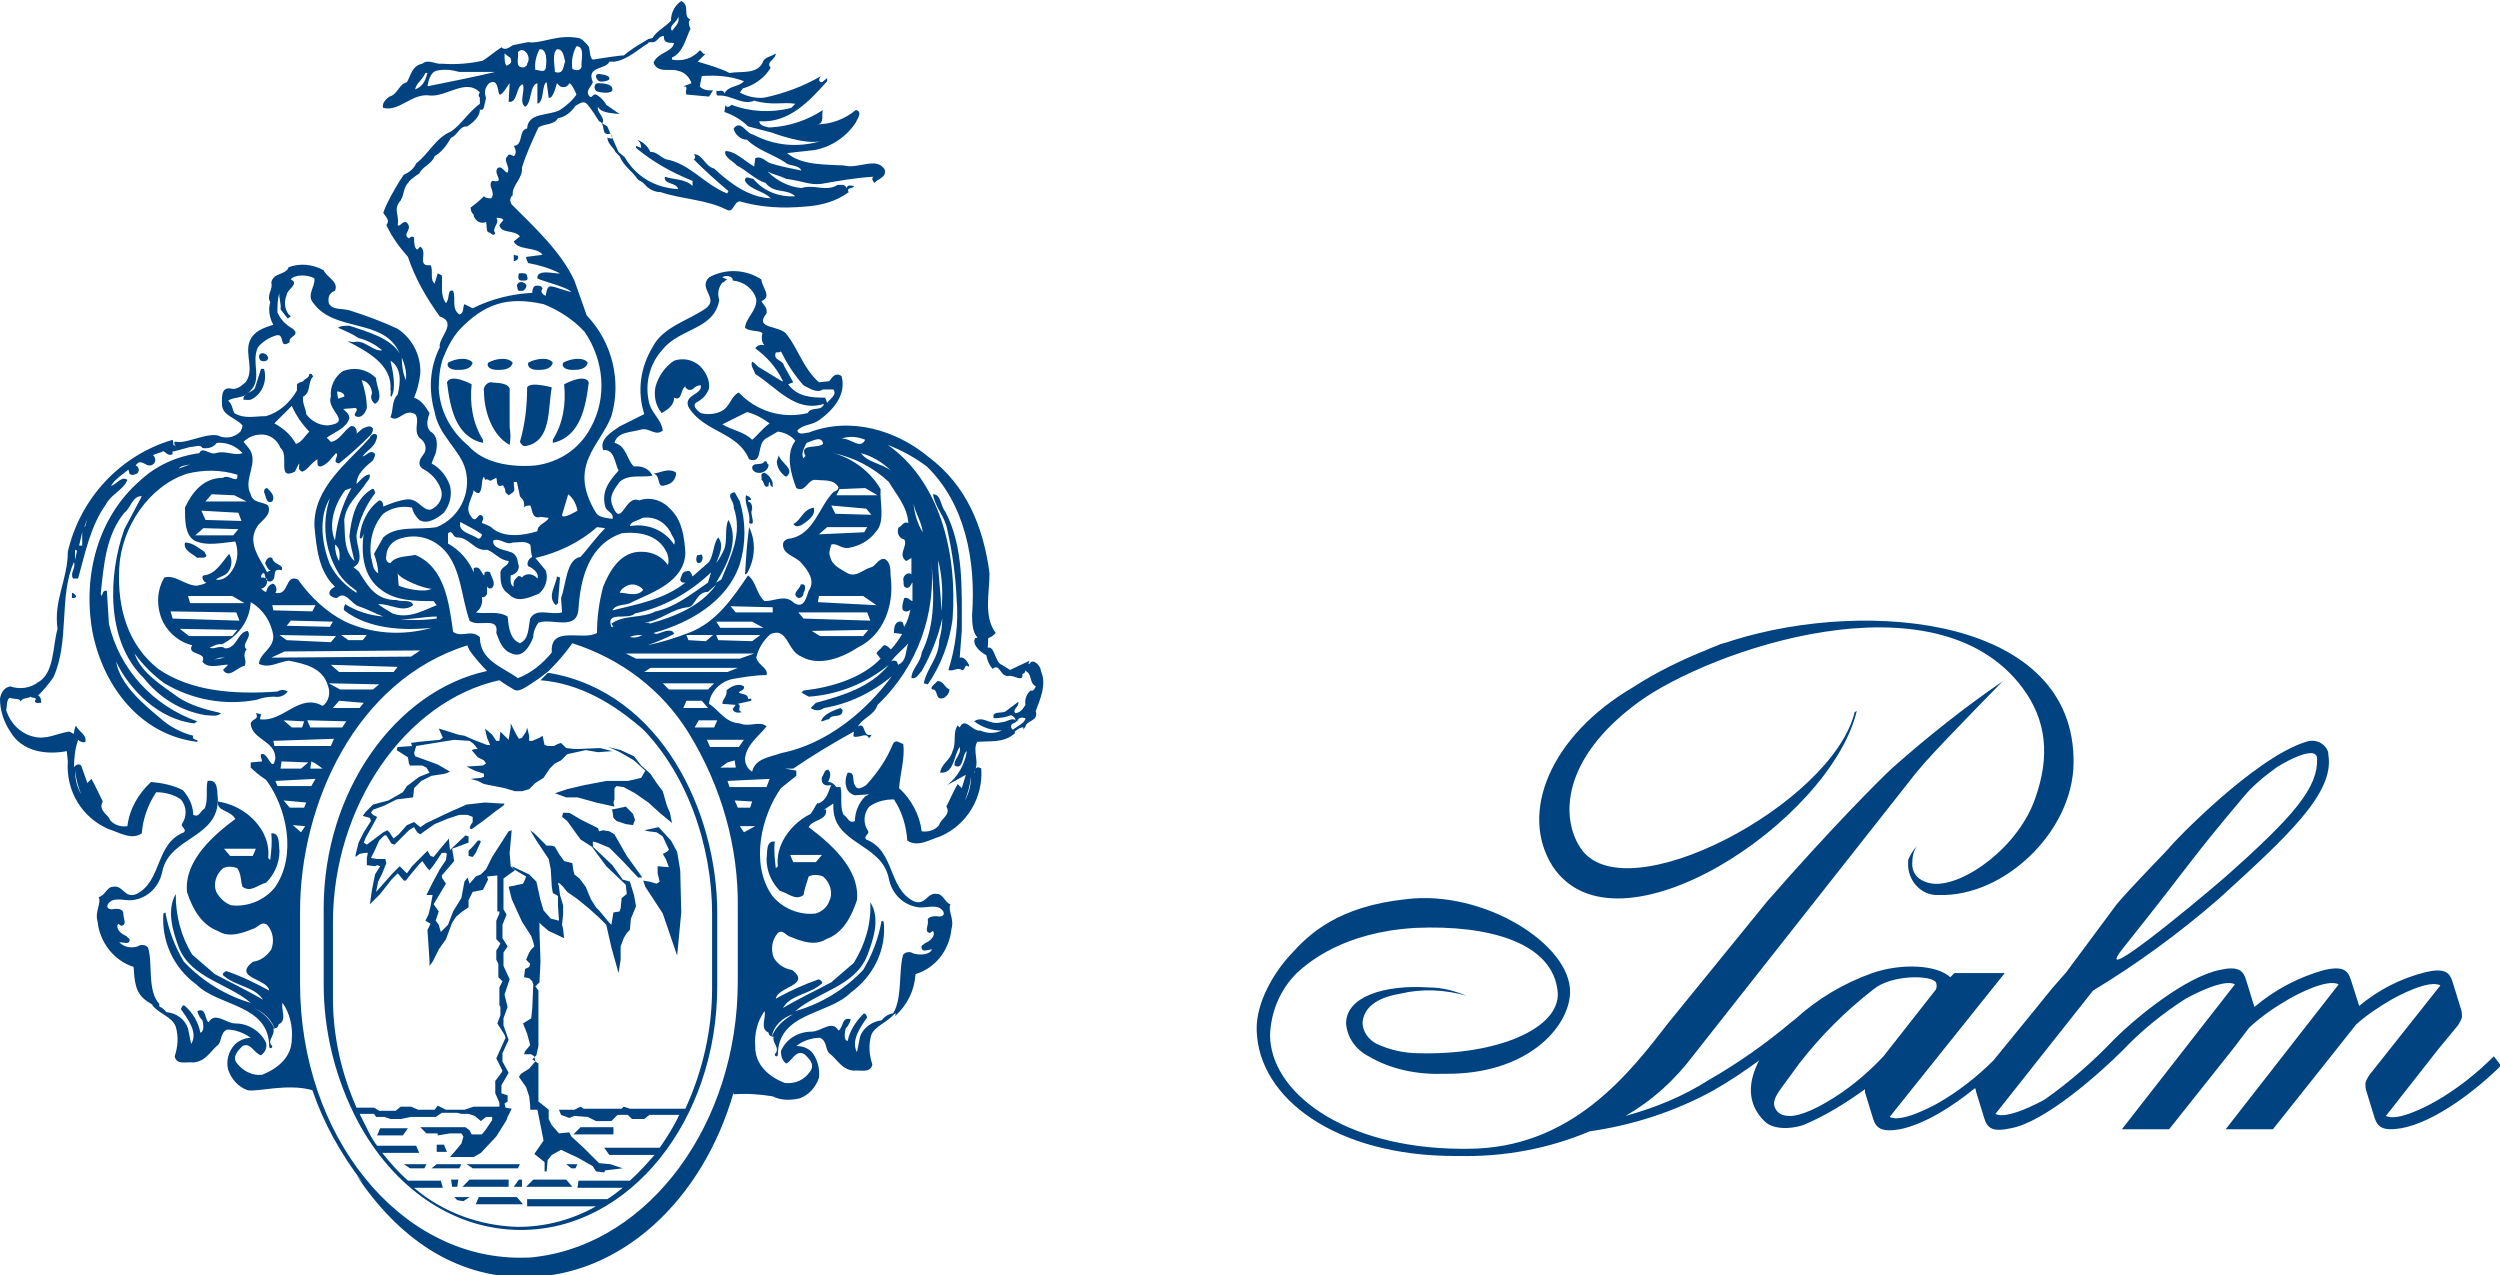 <?xml version="1.0" encoding="utf-8"?>
<!-- Generator: Adobe Illustrator 25.4.1, SVG Export Plug-In . SVG Version: 6.00 Build 0)  -->
<svg version="1.1" id="Ebene_1" xmlns="http://www.w3.org/2000/svg" xmlns:xlink="http://www.w3.org/1999/xlink" x="0px" y="0px"
	 viewBox="0 0 243.3 124.1" style="enable-background:new 0 0 243.3 124.1;" xml:space="preserve">
<style type="text/css">
	.st0{fill:#004380;}
	.st1{fill-rule:evenodd;clip-rule:evenodd;fill:#004380;}
</style>
<path class="st0" d="M7.3,54.5l0.2-0.9l-0.2-0.1V54.5z M8,51.8l-0.3,1.3H8L8,51.8z M8.2,51.3l0.1-0.1l0.2-0.7L8.2,51.3z M7.9,77.3
	c-0.3-0.7-0.5-1.5-0.6-2.3C7.3,75.8,7.5,76.6,7.9,77.3L7.9,77.3z M16.8,44.2c-0.4,0.2-0.6-0.1-0.9-0.3c-0.3,0.2-0.7,0.2-1,0.4
	c0.2,0.2,0.3,0.5,0.1,0.8c-0.7,0.7-1.2-0.7-1.8,0.2c0.3,0.1,0.4,0.5,0.2,0.7c0,0.1-0.1,0.1-0.1,0.1c-0.2,0.1-0.5,0.2-0.7,0l-0.1-0.4
	c-0.6,0.5-1.4,1-1.7,1.6c0.6-0.2,1-1,1.6-0.6c-0.4,1-1.6,1.4-2.1,2.4c-1.5,2.1-2,4.7-2.7,7.2H7.1c-0.3-0.6,0.3-1,0.1-1.6
	c-1.5,3.3-0.4,7.7-2,11.2c-0.4,0.6-0.9,1.2-1.5,1.8C4,67.8,4,68.1,4,68.4c-0.2,0-0.6,0.1-0.6-0.2C3.7,67.8,3.1,68,3,67.8
	c-0.3,0.2-0.9,0.1-1,0.5c0-0.4-0.7-0.2-1-0.4c-0.4,0.1-0.3,0.9-0.4,1.2C1,70.4,2,71.4,3.3,71.7c1.2,0.3,2.2-0.3,3.4-0.5
	c0.2,0,0.3,0.2,0.5,0.2c0-0.3,0.1-0.6,0.2-0.8c0-0.1,0-0.2,0,0c0.2,0.6,1.1,0.9,0.9,1.6c-0.2,0.1-0.5,0-0.7-0.2
	c-0.3,0.9-0.4,1.8-0.4,2.7c0-0.1,0.4-0.5,0.7-0.2l0.6,1.7l0.4-0.4c0.4,0.7,0.7,1.4,1.1,2.2c-0.5,0.9,0.6,1.3,0.7,1.8
	c0.4,0.5,1.1,0.7,1.7,0.6c0.2-1.7,1.1-3.2,2.3-4.3c1.1,0.1,2.1,0.3,3.1,0.8c0.6,0.7,1,1.5,1,2.4c0.6,0.3,0.7-0.4,1.1-0.6
	c0.4-0.8,0.1-1.8,0.3-2.7c1.1-0.2,0.9,1.1,1,1.7c0.1,3.9-4.7,3.7-5.4,7.1c-0.3,1.5-1.4,2.6-2.9,2.8c-0.8,0.1-1.9-0.4-2.4,0.4
	c-0.2,0.4,0.2,0.5,0.4,0.5c0.4-0.1,1.1-0.1,1.1,0.4s0.4,1.1-0.2,1.2l-0.3-0.2c-0.3,0.5,0.3,1,0.8,1.2c0.1,0.2,0.4,0.2,0.3,0.5
	s-0.6,0.1-1,0.1c0.5,0.5,1.2,0.6,1.8,0.4c0.3-0.2,0.7-0.2,1,0.1c0.5,1.5-0.1,4.2,1.1,5.5v0.5l-1.1-0.7c-1.3-0.8-1.3-2.1-1.4-3.4
	c-1.9-0.6-3.3-2.4-3.5-4.4c-0.3-1,0.4-1.8,0.1-2.4c0.6-0.1,0.8-1,1.4-1c1-0.2,1.1,1.2,2.3,0.7c2.5-1.3,1.8-4.9,4.6-6
	c0.3-0.3-0.3-0.5-0.2-0.8c0.5-0.7,0.5-1.7-0.1-2.4c-0.7-0.5-1.6-0.7-2.4-0.7c-0.8,1.2-1.3,2.6-1.4,4c-1,0.7-2.2-0.1-3.2-0.4
	c-2.6-1.1-4.2-3.7-4-6.6l-0.1-1c-2.1,0.4-4.4,0-5.5-1.9c-0.6-0.9-1-2-1-3.2c0.1-0.6,0.4-1.1,1-1.2c0.9,0.3,1.9,0.2,2.7-0.4
	c1.6-0.9,1.4-3.4,1.9-5.2c-0.4-2.8,1-4.8,1-7.5c1.2-5.2,5.1-9.4,10.2-10.9C17,43.3,16.7,43.7,16.8,44.2L16.8,44.2z"/>
<path class="st0" d="M20.1,54.1c-0.2,0.3-0.6,0.1-0.9,0.2c-0.4-0.4-1.4-0.7-1.2-1.5c0.8,0,1.4,0.6,1.9,0.9L20.1,54.1z"/>
<g>
	<path class="st1" d="M56.5,109.7l3.2,0v0.7h-3.9L56.5,109.7z"/>
	<path class="st1" d="M51.9,114.8l3.2,0l0.6,0.7h-4.5L51.9,114.8z"/>
	<path class="st1" d="M45.4,113.3l5.2,0l-0.2,0.4H46L45.4,113.3z"/>
	<path class="st1" d="M45.7,114.8l3.8,0v0.7H45L45.7,114.8z"/>
	<path class="st1" d="M50.5,114.8l0.3,0v0.7H50L50.5,114.8z"/>
	<path class="st1" d="M43.9,114.8h0.7l-0.1,0.7h-0.5L43.9,114.8z"/>
	<path class="st1" d="M39.3,113.3l2.2,0l-0.2,0.4h-1.4L39.3,113.3z"/>
	<path class="st1" d="M42.5,113.3l2.4,0l-0.2,0.4H42L42.5,113.3z"/>
	<path class="st1" d="M37,109.8l2.7,0l-0.5,0.7h-2.5L37,109.8z"/>
	<path class="st1" d="M42.5,111.4l0.7,0l0.3,0.7h-1L42.5,111.4z"/>
	<path class="st1" d="M46.6,116.5l3.7,0l0.6,0.7h-4.6L46.6,116.5z"/>
	<path class="st1" d="M44.2,116.5l1.5,0l-0.6,0.4l-0.6-0.1L44.2,116.5z"/>
	<path class="st1" d="M55.1,113.3l1.1,0l-0.2,0.4h-0.4L55.1,113.3z"/>
</g>
<path class="st0" d="M45.9,37.4c-0.2,1.9,0.1,3.8,1.1,5.4v0.3c-2.7-0.6-3.2-3.5-3.5-5.9C43.9,36.3,45.9,37.4,45.9,37.4z"/>
<path class="st0" d="M49.6,37.8v3.8c0.1,0.6,0.1,1.1,0,1.7c-1.7-0.9-2.5-3.3-2.5-5.2c-0.1-0.4,0.2-0.8,0.6-0.9
	C48.4,37.3,49.3,37.2,49.6,37.8z"/>
<path class="st0" d="M53.7,37.7c-0.4,2.1,0,5.2-2.5,5.7c-0.3,0.1-0.5-0.2-0.6-0.4c0.5-1.7,0.7-3.5,0.7-5.3
	C51.6,37.1,53.7,37.7,53.7,37.7z"/>
<path class="st0" d="M54.9,37.4c0.2,1.9-0.1,3.8-1.1,5.4v0.3c2.7-0.6,3.2-3.5,3.5-5.9C56.9,36.3,54.9,37.4,54.9,37.4z"/>
<path class="st0" d="M80.3,16.6c-0.3,0.4-1,0.1-1.3,0H80.3z"/>
<path class="st0" d="M50.4,24.9c0.1,0.2,0,0.4-0.3,0.5H50v-0.6L50.4,24.9z"/>
<path class="st0" d="M51.3,26.9c0.2,0.5-0.3,0.4-0.6,0.4s-0.3-0.4-0.2-0.7C50.8,26.6,51.3,26.5,51.3,26.9z"/>
<path class="st0" d="M51.2,27.7c0.1,0.2-0.1,0.5-0.3,0.6c-0.1,0-0.1,0-0.2,0c-0.4,0.1-0.3-0.3-0.4-0.5C50.4,27.3,51,27.4,51.2,27.7z
	"/>
<path class="st0" d="M59.3,7.6c0.1,0.3-0.8,0.4-1,0.3s-0.5-0.6-0.1-0.7C58.4,7.2,59.3,7.3,59.3,7.6z"/>
<path class="st0" d="M59.6,8.7c0,0.5-1.2,0.3-1.5,0.2c-0.2-0.1-0.3-0.4-0.2-0.6c0-0.1,0.1-0.1,0.2-0.2C58.5,8.1,59.6,8.1,59.6,8.7z"
	/>
<path class="st1" d="M46.8,81.9L46.3,83L46,83.4l-0.4-0.1v-0.5l0.5-0.5l0.4-0.5l0.2,0L46.8,81.9z"/>
<path class="st1" d="M59.2,72.7l1.2,0.3l1.3,0.6l0.7,0.9l0.9,0.8l0.6,0.9l0.6,0.8l0.4,1.4l0.3,0.7l0.2,1l-1.2-1l-1.1-1l-1.3-0.9
	l-1.1-0.6L60,76.5l-0.2,0.2l0,1.1l-0.1,0.3l0.1,0.4l-1.8-0.4l-1.8-0.5h-1.1l-1.1-0.4l1.2-0.4l1.7-0.4l2.1-0.4l0.8,0h0.6h0.7l1.3-0.3
	l0.4-0.7l-1.1-1l-1.2-0.7L59.9,73L59.2,72.7z"/>
<path class="st1" d="M59.5,78.8l1.4-0.3l0.7,0.7l0.2,0.6l-0.2,0.5l-0.7-0.1L60,79.9l-0.3-0.3l-0.1-0.7L59.5,78.8z"/>
<path class="st1" d="M62.7,80.8l1.4-0.3l1.2,1.3l0.6,1.1l0.3,1.8l0.1,4.1L65.9,93l-1.4-4.1l-1.7-2.6l-0.2-0.6l0.6,0.1l0.7,0.2
	l0.3-0.2L64,85v-0.7l1.1,0.1l-0.3-0.8l-0.3-0.5l0.4-0.2l0.2-0.2l-0.6-1.3L63.9,81l-0.8-0.1L62.7,80.8z"/>
<path class="st0" d="M36.3,78.8l-0.2,0.3l0.2,0.2l0.4,0.2l-0.2,0.4l-0.9,1.6L35.4,82l0.3,0.2l1.6-1.2l0.4-0.2l0.2,0.2l0.4,0.6
	l0.5-0.4l0.8-0.9l0.7-0.3l0.6,0.5l0.6-0.4l2.1-1l1.8-0.8l1.8-0.2l1.6,0.1h0.3l-0.1,0.2l-0.7,0.5L47,79.9l-1.1,0.8l-0.2-0.1l0.1-0.3
	L46,80l0-0.5l-0.5-0.2l-0.8,0l-1.2,0.4l-1.2,0.5l-1,0.7l-0.4,0.3L40.6,81l-0.3-0.5l-0.2,0.1l-0.3,0.2L39,81.6l-0.6,0.6l-0.3-0.1
	l-0.5-0.8l-0.2,0l-0.5,0.5l-0.4,0.9l-0.4,0.8l0.6,0.1l0.8,0l0.1,0.4l-0.4,1l-0.4,0.8l-0.2,1l0.8-0.9l0.8-0.9l0.7-0.7l0.3,0.3
	l0.4,0.4l0.5-0.7l0.8-0.8l0.7-0.7l0.3,0.5l0.3,0.1l0.9-1.1l0.6-0.7l0,0.2l0.1,1l-0.2,0.4l-0.2-0.2h-0.2L43,83l-0.8,1.2l-0.4,0.5
	l-0.2-0.2l-0.5-0.7l-0.3,0.3l-1,1.2l-0.3,0.4h-0.2l-0.5-0.6L38.7,85l-0.6,0.6L37,87L36,88l0.2-1.4l0.3-1.5l0.5-0.8l-0.3-0.1
	l-0.2,0.1l-0.8-0.1l0-0.7l0.1-0.5l-0.3,0L35,83.1l-0.4,0.3l0-0.2l0.3-1.2l0.5-1l0.7-1.1L36,79.6l-0.7-0.2l0.3-0.4l0.7-0.7l1.5-0.4
	l1.4-0.8l0.4-0.6l1.2-0.9l1-0.4l-0.3-0.5l-0.4-0.2h-1.2l-0.1-0.2l-0.1-0.6l-1.1-0.7l0.1-0.3l1.4-0.1l-0.1-0.3l0.7-0.1l2.1-0.2
	l0.3-0.2l-0.4-0.9l1.3,0.4l0.6,0.2l0.6,0.1l0.9,0.4l1.3,0.5h0.3l-0.3-0.7l-0.2-0.9l0.7,0.6l0.4,0.6l0.3,0l0.1-0.9l0.8,0.8l0.1-0.6
	l0.1-0.6l0-0.4l0.5,1l0.3,0.5l0.3-0.1l0.4-0.6l0.1-0.4l0.2,0.8l0,0.5l0.3,0l0.7-0.3l0.3-0.2l0.2,0.9l0.3,0.1h0.6l0.4-0.2l0.3-0.1
	l0.5,0.5l0.9,0.1l2.4-0.1l1.2,0.3l-1.4,0.1L57,73l-1.8,0.4L54.6,74L54,74.3l-0.5,0.5l-0.6,0.9l-0.8,0.5l-0.6,0.6l-0.7,0.2L50.1,77
	l-1-0.3l-1-0.2l-1-0.2L46.5,76l-0.7-0.2l1-0.1l0.3-0.1l0-0.3L46.2,75l-0.8-0.4l1.6-0.1l0.3-0.2l-0.2-0.3l-0.6-0.3L45.9,73l0.3-0.1
	l0.3,0l-0.4-0.5l-0.4-0.3L44.2,72l-3.1,0.5l-0.6,0.1l-0.2,0.7l0.1,0.3l2.2,0.8l1.2,0.7l-0.5,0.2L42,75.5L41,76l-0.7,0.7l-0.1,0.9
	l-1.6,0.2l-1.2,0.6L36.3,78.8z"/>
<path class="st0" d="M52.3,108h-0.7v-0.4l-0.1-0.9l-0.3-0.9l-0.7-1l0.2-0.3l0.8-0.5l0.6-0.7l-0.1-0.5l-0.3-0.2h-0.7l0.1-0.3l0.5-0.6
	l-0.3-1.1l-0.4-1l0.8-0.5l0.1-1l0.1-2.3l-0.1-0.3l-0.3-0.3L51,95.1l0.1-0.8l0.4-0.2l0.1-0.3l-0.4-0.4l0.3-0.7l0.2-0.3l0.3-0.3
	l-0.1-0.4l-0.2-0.6l-0.9-1.4l-1-2.2l-0.3-1.2l1.4-0.3l0.2-0.4l0.1-0.3l-1.2-0.7l-0.2-0.3l1.7,0.8l0.7,0.7l0.4,1.8l0.3,1l0.7,0.8
	l0.8,0.2l-0.1-1.5v-0.9l-0.5-0.3l-0.1-0.6l-0.1-1.7l-0.2-1l-1.2-1.8l-0.6-1l0.4,0.3l1.2,1.2h0.5l0.3,0.1l0.4,0.7l0.5,0.7l0.8,0.2
	l0.1,0.7l0.1,0.4l0.5,0.4l0.6,0.8l0.5,1.2l0.5,0.8l0.3,0.3l1,1.2l0.2,0.2l0.2-1.2l0.6-0.1l0.1-0.3l0.1-1l0.5-0.4l-0.1-0.9L59,84.3
	l-1.4-1.9l-1.1-0.7l-1.3-1.8l-0.5-0.4l0.1-0.4h0.6l1.2,0.7l1.6,0.8l0.1,0.3l0.4-0.1l0.6,0.1l0.5,0.3l1.2,2.1l1.3,1.8l0.2,0.3h-0.4
	l-1.5-1.6l-1.3-1.3l-1.2-0.5l-0.4-0.1v0.5l1.9,1.8l1,1.4l0.7,0.2l0.4,1.3l0.2,1.1l-0.5,1.2l-0.1,1.1L61,90.8l-0.3,0.5l-0.3,0.8v1.3
	l-0.2,1.3l-0.7-2.5L59,90l-0.7-0.7l-1-0.9l-1.1-0.9l-1-0.7l-0.4-0.5L54.5,86l-0.2-0.1l0.1,0.4l0.1,0.8l0.3,1L54.8,89l-0.1,1l0.1,0.4
	l0.1,0.9l-1.5-0.7l-0.6-0.5l-0.3-0.3v0.7l0.1,3.1l-0.1,2L52.1,96l0.3,0.4v5.4l-0.2,0.9l-0.4,0.4l0.6,0.4v3.7l1,0.8
	c0,0.2,0,0.4,0,0.6v0.3l0.3,0.6l0.7,0.8l1-0.1l0.2,0.4l1.2,1.1l1.5,1.5l1.1,0.1l1.2,0.4l-1.7,0.2l-0.1,0.2l-0.8-0.1l-0.3-0.5
	l-1.4-0.8l-1.7-0.8l-0.9,0.5l-0.4,0.5l-0.1,1.1H53v-0.9l-1-0.8l0.9-1.3L52.3,108z"/>
<path class="st1" d="M46,35.3c-0.2,0.7-1,0.7-1.5,0.7s-1.1-0.2-0.9-0.7C44.3,34.9,45.5,34.7,46,35.3z"/>
<path class="st0" d="M49.9,35.3c-0.2,0.7-1,0.7-1.5,0.7s-1.1-0.2-0.9-0.7C48.2,34.9,49.4,34.7,49.9,35.3z"/>
<path class="st0" d="M53.8,35.3c-0.2,0.7-1,0.7-1.5,0.7s-1-0.2-0.9-0.7C52.1,34.9,53.4,34.7,53.8,35.3z"/>
<path class="st1" d="M57.2,35.3c-0.2,0.7-1,0.7-1.5,0.7s-1.1-0.2-0.9-0.7C55.5,34.9,56.8,34.7,57.2,35.3z"/>
<path class="st0" d="M33.5,38.6c0.1-0.3-0.4-0.5-0.7-0.5l0.1,0.7L33.5,38.6z M89.8,51.8c-0.1-1-0.7-1.8-0.9-2.8
	C89,50,89.3,51,89.8,51.8z M20.8,64.2l1.1-0.2h-0.5L20.8,64.2z M42.5,60.2V60c-1.4,0-3.1,0.5-4.5,0.1C39.5,60.4,41,60.4,42.5,60.2
	L42.5,60.2z M33,54.6c0.1-0.6,0.1-1.3-0.4-1.6C32.6,53.5,32.7,54.1,33,54.6L33,54.6z M32.9,55.7c-1.3-2.2-1.6-4.8-0.8-7.2
	c-1.1,1.8-0.8,4.4,0,6.4c0.6,1.2,1.5,2.1,2.6,2.8v-0.2C34,57,33.3,56.4,32.9,55.7L32.9,55.7z M32.6,52.6c0.2-1.8,0.7-3.5,1.6-5.1
	l-0.6,0.2C32.6,49,31.9,51,32.6,52.6L32.6,52.6z M26.3,56.6c-0.1,0-0.2,0-0.3-0.1c0-0.1,0-0.2-0.1-0.2s-0.1-0.4-0.2-0.5
	s-0.3,0.1-0.3,0.4c0.2,0,0.3,0,0.5,0.1c0,0.1,0,0.1,0.1,0.2c0,0.4-0.2,0.7-0.6,0.8c0.2,0.1,0.3,0.3,0.5,0.3c0.1-0.3,0.2-0.7,0.7-0.8
	c0.3,0.2,0.4,0.6,0.2,0.9c0,0,0,0,0,0c1.4,0.3,0.9-1.9,2.2-1.3c1.2,1.7,2.8,3.2,4.6,4.1c2.6,1.2,5.6,1.4,8.4,0.6
	c-2.8,0.3-6.2,0.1-8.5-1.7c-0.1-0.2,0-0.4,0.1-0.6c1.1,0.7,2.4,1.1,3.7,1.2c-0.8-0.3-1.5-0.7-2.4-1c-0.7-0.2-1.3-1.6-2.1-0.8
	c-0.3,0-0.5-0.1-0.7-0.3c-0.2-0.4,0.3-0.7,0.5-0.8c-1.6-1.5-1.8-3.8-2-5.9c-0.1-3.8,3.3-6.2,5.4-8.6c0-0.2,0.5-0.6,0.7-0.2
	c-0.1,1.1-0.9,1.3-1.4,2c0.2,0.1,0.8-0.8,1.2-0.2c0,0.2-0.1,0.4-0.2,0.6c-0.7,0.6-1.6,1.3-1.6,2.3c0.4-0.4,0.9-1,1.3-0.9
	c0,0.3-0.1,0.5-0.3,0.7c-0.9,1.4-2,2.1-2.2,3.7c0.1,1.3-0.1,3,1,4c-0.2-0.8-0.4-1.6-0.5-2.4c0.2-1.8,0.6-3.7,2.2-4.6
	c0.2-0.1,0.3,0.2,0.3,0.4c-0.9,1.2-1.5,2.5-1.8,4c-0.1,1.1,0.9,2.6-0.3,3.2l0.5,0.4c0.9,1.4,1.6,2.8,3.7,2.8
	c0.5,0.2,1.5-0.1,1.6,0.5c-1,0.8-2.3-0.2-3.4-0.1c0.4,0.3,0.9,0.6,1.4,0.9c1.6,0.6,3.2-0.4,4.3-0.8l-0.3-0.4c-1.7,0-3.7,0-5.1-1.1
	c-1.7-1.2-2-3.4-1.7-5.5c0,0-0.2,0.8-0.4,0.4c0.1-1.4,0.8-2.8,1.9-3.6c0.3,0,0.4,0.3,0.4,0.6c0.7-0.3,1.5-0.6,2.3-0.7
	c1.1-0.1,1.5,1.1,2.3,1c0.8-0.3,1.3-1.2,1-2c-0.3-0.9-1-1.6-1.8-2c-0.6-0.5-0.1-1.1,0.2-1.5c0.3-0.6,0-1.2-0.5-1.5
	c-0.6-0.8,0.1-1.7-0.4-2.3c-1.1-0.6-1.6,0.9-2.4,0.3c0.3-0.7,0.1-1.6,0.7-2.2c0.3-1.2,0.4-2.6-0.7-3.3c0.2,0.9,0.6,2.6,0.1,3.5
	c-0.2,0,0-0.4-0.1-0.7c0.2-2.5-2.5-3.8-4.2-4.7l0.6,0.1c1.1-0.3,1.8,0.9,2.8,0.8c-0.7-0.6-1.5-1-2.3-1.2c-0.6-0.4-1.3-0.7-2-1
	c0.2-0.2,0.8-0.2,1.1-0.2c1.8,0.6,4,1.2,4.9,2.7c-1.5-3.5-6.3-2-8.4-4.9c-0.7-0.8,0.2-1.6,0.1-2.4c-0.6-0.4-2-0.4-2.3,0.1
	c0.9,0.4-0.4,1-0.4,1.5c-0.3,0.7-0.2,1.6,0.4,2.1l-0.3,0.2l-0.7-0.9c0.1-0.5-0.2-1.2-0.1-1.6c-0.2,0.6-0.2,1.2-0.2,1.9
	c0.3,0.7,0.8,1.2,1.5,1.6c0.8,0.7-0.5,0.7-0.3,1.3c-1.2,0.8-0.3-1.1-1.5-0.6c-0.6,0.2-1.2,0.6-1.6,1.1c-0.7,1.5,0.5,3.1-0.8,4.3
	c-0.5,0.7-1.6,0.5-2.1,0.9c0.4,0.3,0.4,0.8,0.6,1.2c1,0.6,1.9,0.3,3.1,0.3c1.3-0.4,2.3-1.3,3-2.5v-0.6c0.2-0.2,0.4-0.2,0.6-0.3
	c0.2-0.3,0.6-0.3,0.6-0.7c0.3-0.1,0.2,0.1,0.4,0.2c-0.6,0.6-0.2,1.6-1,2c-0.1,0.7,0.3,1.2,0.3,1.7c0.5,0.7,1.3,1.1,2.1,1.1
	c2.5-0.3-0.2-1.5,0.3-2.8c-0.1-1,0.4-2,1.2-2.5c1.1-0.4,2.3-0.2,3.2,0.7c0,0.8,0.8,2-0.1,2.5c-0.3-0.2-0.5-0.6-0.3-1
	c0-0.6-0.4-1.2-1-1.3c0.3,0.9,0.5,1.8,0.5,2.7c-0.1,0.4-0.5,1.1-1.1,0.8c-0.3-0.2,0.4-0.6,0-0.8l-1.2,0.1c0.3,0.3,0.6,0.5,0.6,0.9
	c-0.3,1-1.4,1.3-2.2,1.9l0.4,0.4c0.8-0.1,1.2-1,1.9-1.5c0.5-0.2,0.7,0.5,0.6,0.7l0.6-0.5c0.3-0.1,0.7-0.4,1,0c0,0.3-0.1,0.5-0.3,0.7
	c-1,1-2,1.9-3,2.7c-0.8-0.1,0.1-0.8-0.3-1c-0.5,0.5-0.8,1.1-1.5,1.3c-0.4,0-0.3-0.4-0.3-0.7c-0.6,0.3-1,1.1-1.5,1.2
	c-0.5-0.2-0.2-0.5-0.3-0.8l-0.4,0.8c-1.8,0.9-0.5-1.6-1.4-2.3c-0.3-0.8-1.1-1.4-2-1.3c-0.6,0-1.2,0.3-1.6,0.7l0.5,0.6
	c1.1,1.4-0.6,3,0.2,4.5c0.2,0.9,1.2,0.7,1.7,1.1c0.4,1-0.8,1.5-1.1,2.1c-1,1.6,0.4,3.2,1,4.4c0-0.1,0.5-0.2,0.3-0.2
	s-0.4-0.5-0.5-0.7c0.1-0.3,0.3-0.7,0.7-0.5c0.1,0.7,1.2,0.6,0.9,1.2C26.3,55.2,27.1,56.4,26.3,56.6L26.3,56.6z M64.8,53.6
	c-0.8-1.5-2.5-1.9-4.3-1.7c-3.2,1.1-4,4.4-4.2,7.3c-0.1,2.3-2.6,0.9-3.9,1.4c-0.3,0.4-0.5,0.9-0.5,1.4c-0.3,0.8-1,2.1-2.1,1.6
	c-0.9-0.3-1.2-1.2-1.5-2c0.3-1.7-1.8-0.5-2.6-1.2c-0.8-2.2-0.8-5-2.4-6.8c-1.1-1.2-2.7-1.7-4.3-1.2c-0.8,0.2-1.4,0.9-1.4,1.7
	c-0.1,0.2,0,0.7,0.4,0.7c0.5-0.7,1.5-0.6,2.4-0.8c2.9,1.2,3.3,4.7,3.7,7.5c0.9,0.6,1.7-0.3,2.6,0.5c0,2.3,2.2,2.9,3.7,4
	c1.3-0.5,2.4-1.4,3.3-2.5c-0.2-2.7,3-1.1,4.4-1.9c0-1.5,0.2-3,0.6-4.5c0.6-1.5,1.7-3.5,3.8-3.4c1,0,2,0.5,2.5,1.3
	C65.1,54.7,65.1,54.1,64.8,53.6L64.8,53.6z M42,57.3c-0.7,0-3-0.9-3.3-1.5l0.1,1.2C39.5,57.3,41.3,57.7,42,57.3z M26.8,76l0.2,0.5
	h3.3l0.4-0.7L26.8,76z M30.3,74.1l-0.1,0.7h1.2l-0.7-0.5L30.3,74.1z M27.4,74.1l-0.1,0.7h2l0.7-0.6L27.4,74.1z M26.6,72.1l0.1,0.5
	h5.5l0.3-0.7L26.6,72.1z M29.9,70.1l0.3,0.7h3.1l0.4-0.6L29.9,70.1z M27.6,70.1l0.8,0.7h1l0.2-0.6L27.6,70.1z M33,68.2l-0.6,0.7H35
	l0.4-0.5L33,68.2z M32,66.5l1.1,0.6h3.2l0.6-0.5L32,66.5z M32.2,64.7l0.8,0.7h5.3l0.4-0.5L32.2,64.7z M27.7,63.4L26.4,64l13.6-0.1
	l0.9-0.6L27.7,63.4z M33.2,61.8l0.7,0.5h1.4l0.4-0.5L33.2,61.8z M27.2,61.8l0.7,0.5l4.3,0.2l0.5-0.6L27.2,61.8z M28.3,60.4l-0.4,0.5
	l4.2,0.1l0.3-0.5L28.3,60.4z M26.5,58.9l0.1,0.5l3.8,0.1l0.3-0.6L26.5,58.9z M17.5,61.2l0.9,0.7h4.2l0.5-0.6L17.5,61.2z M16.6,59.5
	l0.2,0.7l6.5,0.2L23,59.6L16.6,59.5z M18.3,58l0.2,0.7h5.3L22.6,58H18.3z M62.5,61.8c-0.4,0-0.8,0-1.2,0.2
	C61.8,62.1,62.2,62,62.5,61.8L62.5,61.8z M63.2,60.7c2.5-0.7,5-1.7,6.5-3.8l-0.8,0.7c-1.2,0-1.2,1.5-2,1.5c-1.6,0.2-2.6,1.3-4.2,1.5
	H63.2z M68.9,56.7l0.3-1c-2.1,2-4.6,3.4-7.4,4c-0.7,0.7-2.9-0.3-2.3,1.3h0.2l-0.2-0.3c1.2-0.9,3-0.5,4.3-1.2
	C65.7,59.1,67.3,57.8,68.9,56.7L68.9,56.7z M62.6,57.4c-0.5-0.6-1.3-0.7-1.9-0.2c-0.2,0.1-0.3,0.3-0.4,0.5
	C60.7,57.6,62,58.2,62.6,57.4L62.6,57.4z M65.4,52.1c-0.5-1.2-1.6-1.9-2.9-1.7c-0.4,0.3-1.1,0.3-1.2,0.8c1.7-0.3,3.4,0.4,4.3,1.8
	C65.8,52.6,65.5,52.3,65.4,52.1L65.4,52.1z M30.1,42c-0.7-0.7-1.3-1.6-1.7-2.5l-1.7,1.7c0.9,0.5,1.6,1.1,2.1,2
	C29.3,43.1,29.7,42.4,30.1,42z M39.5,37c0.1-0.8-0.1-1.5-0.4-2.2C39.1,35.5,39.2,36.3,39.5,37z M73.5,80.4L72,80.4l0.4,0.6
	L73.5,80.4z M73.2,78l-1.7-0.1l0.3,0.7H73L73.2,78z M74.9,75.8L70.8,76l0.2,0.6h3.6L74.9,75.8z M71.5,74l-0.7,0.2l-0.7,0.5h1.5
	L71.5,74z M72.4,72h-3.6l0.3,0.7h2.8L72.4,72z M69.8,70.1h-1.8l-0.4,0.7h1.9L69.8,70.1z M68.3,68.2h-1.5l-0.3,0.7h2.4L68.3,68.2z
	 M69.5,66.5h-5l0.6,0.6h3.8L69.5,66.5z M71.8,65h-8.5l-0.6,0.4h8.1L71.8,65z M73.4,63.6H60.9l1,0.5H72L73.4,63.6z M74,61.8l-4.3,0
	l0.2,0.5l3.3,0.1L74,61.8z M69.4,61.8h-2.6l0.2,0.5l1.7,0.1L69.4,61.8z M73.2,60.5l-3.5,0l0.4,0.6h4.2L73.2,60.5z M75.2,59.1
	L71.1,59l0.5,0.6h3.6L75.2,59.1z M58.9,51.4l-0.8-0.1c-1.7,1.5-3.8,2.5-6,3l1,1.2c0.3,0.8,0,1.8-0.7,2.3c-1,0.4-2.1,0.9-2.9,0
	c-0.8-0.5-0.8-1.3-0.8-2.1c0.1-0.6,0.8-0.6,0.8-1.1c-0.9-0.1-1.3-0.8-2.1-1.1c-1.2,0.2-1.7-1.2-2.9-1.2c-0.5,0-0.4-0.8-0.9-0.4v1
	c1.1,0.6,2,1.6,2.5,2.8v-0.4c0.6-0.3,0.7,0.4,1,0.7c0.1-0.1,0-0.3,0.1-0.3c0.1-0.1,0.3-0.1,0.5,0c0.1,0.5,0.6,1,0.2,1.5
	c-0.1,0.1-0.3,0.1-0.4,0c0,0-0.1-0.1-0.1-0.1v0.7c-0.1,0.2-0.3,0.4-0.5,0.3c0.1,0.6-0.1,1.2-0.6,1.5c1,0.2,2.1-0.2,3.1,0.4
	c0.1,1,0.2,2.2,1.2,2.6c0.9-0.4,0.8-1.5,1-2.4c0.6-1.1,2-0.3,3.1-0.6l-0.1-1.4c0.5-1.3,0.5-3.8,1.9-4C57.3,53.3,58,52.3,58.9,51.4z
	 M46.9,52c-0.7-0.5-1.4-0.8-2.1-1.2c-0.3,1,1.2,1.2,1.7,1.6C46.7,52.5,46.9,52.2,46.9,52z M51.6,53c-0.5-0.4-1.1-0.2-1.7-0.2
	c-0.7,0.3-1.2-0.5-1.9-0.2c-0.1,0.8,1.1,0.9,1.6,1.1c0.5,0.1,0.8,0.6,0.8,1.1c0.3,0.6-0.2,1.1-0.7,1.2c0,0.4-0.1,0.9,0.3,1.1
	c-0.1-0.5,0.1-0.7,0.4-1c0.1-0.1,0.3,0,0.4,0.1c0.3-0.4,0.9-0.4,1.3-0.1c0.1,0.1,0.1,0.1,0.2,0.2c0.2-0.5-0.4-1-0.9-1.2
	c-0.2-0.3,0.1-0.8,0.4-0.9C51.6,53.6,51.7,53.3,51.6,53z M56.2,49.7c-0.1-0.6-0.4-1.2-0.9-1.6c-0.2,0.7-0.4,1.3-0.6,2
	C54.7,50.6,56,49.8,56.2,49.7L56.2,49.7z M47.7,46.8c-0.5-0.4-0.4,0.2-0.6-0.4c-0.3,0.3-0.1,1-0.4,1.5c-0.1,0.2-0.5,0-0.6-0.2
	c-0.1,0.7-0.9,1.7-0.3,2.5c0.6,1,0.7-0.6,1.2,0.1c0.1,0.2-0.1,0.4-0.1,0.6c0,0,0.9,0.3,1,0.5c1.2,1,3.1,0.7,4.4,0.3
	c0-0.7,0.9-0.8,1.1-1.3l-0.8-0.1c-0.9,0.3-0.8-0.9-1-1.1c-0.2,0-0.5,0-0.6,0.2c0.1-0.8-0.3-0.9-0.4-1.1l-0.3-1.4h-0.3
	c0,0.9,0.3,0.8-0.5,1.3c-0.6-0.5-0.1-0.2-0.5-0.9L49,47.5c0,0,0.2-0.4-0.3-0.2c-0.4,0-0.3-0.5-0.4-0.8L47.7,46.8z M19.8,51.4
	l-0.8,0.7h3.7l0.5-0.6L19.8,51.4z M19.6,49.7l0.4,0.9l3.5,0.1l-0.3-0.8L19.6,49.7z M20.6,48.1L20,48.8h4l-1.2-0.6L20.6,48.1z
	 M17.4,45.6l1.1-0.4C18.1,45.3,17.6,45.3,17.4,45.6L17.4,45.6z M27.6,77.9l0.6,0.7h1.4l0.2-0.5L27.6,77.9z M28.5,80.3l0.8,0.7
	l0.4-0.6L28.5,80.3z M21.8,82.6l0.6,0.7h2.2l0.3-0.7H21.8z M26.8,100.3c-0.3-1-1.1-1.8-2.1-2.2C25.6,98.5,26.4,99.3,26.8,100.3
	L26.8,100.3z M75.1,100.9c0.4-1,1.2-1.7,2.1-2.2C76.2,99,75.3,99.8,75.1,100.9L75.1,100.9z M79,61.4l0.8,0.5H84l0.5-0.6L79,61.4z
	 M77.7,59.6l0.5,0.6l6.5,0.2l-0.3-0.8H77.7z M79.7,58l-0.1,0.6l5.7,0.3L84,58L79.7,58z M80.5,51.3L79.7,52l4.4-0.2l0.3-0.5
	L80.5,51.3z M80.9,49.2l0.4,0.8l3.5,0.1l-0.5-0.6L80.9,49.2z M81.7,47.6l-0.3,0.6h4l-1.2-0.7L81.7,47.6z M80,83.2h-3.1l0.3,0.7h2.2
	L80,83.2z M91.6,59.5c0.2-1.7,0.1-3.4-0.3-5C91.3,56.1,91.6,57.8,91.6,59.5z M93.9,77.9c0.4-0.7,0.6-1.5,0.6-2.3
	C94.4,76.4,94.2,77.2,93.9,77.9z M87.4,64.7c0.9-0.4,0.7-1.4,1-2.1c-0.5,0.6-1.2,1.1-1.7,1.8c0.2-0.2,0.5-0.1,0.6,0
	C87.3,64.5,87.4,64.6,87.4,64.7z M86.5,46.9c-1.5-1.4-3.4-2.4-5.4-2.8c1.9,0.5,3.6,1.8,4.6,3.5c-0.1,1.3,0.5,3.2-0.5,4.2
	c-0.6,0.8-1.5,1.3-2.5,1.5c-0.8,0.2-1.2-0.5-1.8-0.3c-0.1,0.4-0.3,0.8-0.1,1.2c0.2,0.9,1.1,1.2,1.7,1.6c0.9,0.4,1.5-0.4,2.3-0.6
	c0.4-0.1,0.7-0.9,1.3-0.8c0.7,0.4,0.5,1.2,0.6,1.9c0.3,2.6-0.7,5.5-3.2,6.7C82,64,79.7,64.9,78,63.9c-1.4-0.5-1.3-2.9-3-2.2
	c-0.7,0.6-1.2,1.4-1.4,2.3c0.2,0.8,1.2,1,1,1.7c-1.1,0-2.3,0.2-3.4,0.4c-1.2,0.3-2.1,1.3-2.2,2.4c1,0.6,1.5,1.8,3,1.9
	c0.9,0.4,2-0.3,2.6,0.3c-0.8,1-1.9,1.7-2.1,3.1c0,0.5,0.2,1,0.7,1.3c0.3-1.3,1.7-1.4,2.8-1.8c4.5-0.9,8.3-4.1,10.8-7.5
	c-1.9,1.6-4.2,2.7-6.6,3.1c-0.4,0.3-0.9,0.3-1.3,0l0.5-0.5c2.6-0.7,5.3-1.5,7.1-3.7c-2.2,1.8-4.9,2.9-7.8,3.1L78,67.4l0.2-0.2
	c2.7-0.3,5.7-1.2,7.5-3.1l-0.4-0.5c0.1-0.3,0.4-0.4,0.6-0.7s0.6,0.1,0.8,0.3c0.4-0.4,0.8-1,1.1-1.5L87,61.6c0-0.3,0-1,0.5-1.1
	s0.4,0.4,0.5,0.5c0.3-0.5,0.5-1.1,0.6-1.7c-0.1,0.2-0.5,0.3-0.7,0.1s0-0.9,0.1-1.2c0.4-0.1,0.5,0.2,0.8,0.3v-1.8
	c-0.1,0-0.2,0.6-0.6,0.5s-0.2-0.6-0.3-0.8c0-0.4,0.5-0.8,0.8-0.5v-1.6l-0.5,0.3c-0.9-0.6,0.2-1.5-0.2-2.1c-0.5-0.1-0.7-0.6-0.6-1
	c0-0.1,0-0.1,0.1-0.2c0.3-0.1,0.4-0.6,0.9-0.4C88.3,49.3,87.2,48.1,86.5,46.9L86.5,46.9z M86.7,45.8c-0.8-0.8-1.8-1.4-2.9-1.7
	C84.4,45,85.8,45.1,86.7,45.8z M84.2,42.8c-0.7-0.3-1.6-0.4-2.3-0.1C82.8,42.6,83.7,43.8,84.2,42.8L84.2,42.8z M80.1,43.2
	c-0.1-0.9-1.2-0.2-1.6-0.1c-0.2,0.4-0.6,1.1-0.3,1.5c0.1-0.1,0.1-0.2,0.2-0.2C77.7,43.1,79.6,43.7,80.1,43.2L80.1,43.2z M80.1,37.9
	c-0.6,0.4-1.3-0.1-1.9-0.4c-0.9-1-1.6-2.1-2.2-3.3c-0.1,0.1-0.3,0.1-0.5,0.1c-0.3,0.8,0.7,0.7,0.8,1.3l0.9,1.6l-0.5,0.2
	c0.9,1.2,2.2,1.3,3.6,1.3l0.2,0.5c0.3-0.4,1-0.8,0.6-1.3L80.1,37.9z M74.9,41.2c-0.7-0.5-1.4-0.9-2.2-1.1c-0.8,0.4-1.6,0.8-2.4,1.2
	c1,0.6,2.1,0.7,2.9,1.5C73.7,42.4,74.2,41.7,74.9,41.2z M56.9,32.3c-1.1-1.2-2.5-2.1-4-2.7c-3.6-0.8-5.8,0-8.2,2.5
	c-0.7,0.8-1.2,1.8-1.6,2.8c-0.3,0.9-0.4,1.9-0.4,2.9c0.1,2.2,1.2,4.2,2.9,5.6c1.5,1.7,4.2,2.1,6.5,1.9c2.3-0.3,4.3-1.6,5.4-3.7
	C59.1,38.7,58.8,35.1,56.9,32.3L56.9,32.3z M71.3,27.3c0.1-0.4-0.7-0.6-1-0.3l0.5,0.2c-0.2,0-0.3,0.3-0.5,0.3
	c-0.4,0.5-0.5,1.1-0.3,1.7c-0.5,2.9-3.8,2.7-5.5,4.8c-1.3,1.4-1.8,3.4-1.3,5.3c0.3,1,1.2,1.6,1.3,2.6c-0.7,0.6-1.3-0.3-2.1-0.1
	c-1,0.3-2.3,0.2-2.6,1.3c1.2,0.3,1.2,1.7,1.9,2.3c0.7-0.1,1.5,0.2,1.8,0.9c-1.1,0.2-2.3-0.2-3.2,0.6c-0.4,0.6-1.1,1.3-0.7,2.3
	c0.9,2.3,1.2-1.1,2.6-0.5c1.1-0.4,2.3,0,3.1,0.9c1.1,1.1,1.3,2.7,1.4,4.2c-0.1,2.8-3.1,3.8-5.2,4.8c-0.6,0.4-1.5,0.1-1.9,0.8
	c2.5-0.6,5.1-1.1,7.1-2.7h-0.2c-0.1,0-0.3-0.1-0.3-0.3c0.1-0.3,0.2-0.8,0.6-0.8c0.4-0.2,0.5,0.3,0.6,0.5l1.6-1.4
	c0.5-0.8,0.4-1.8,0.9-2.4c0.6,0.8,0.1,1.7-0.2,2.5c0.3-0.4,0.6-0.9,0.8-1.4c0.3-0.8,0-2.1,0.4-2.8c1.1,2.1-0.2,4.4-1.2,6.1l0.5-0.3
	c0.9-2.2,2.1-4.5,1.2-7c0.1-0.6-0.9-1.3,0.1-1.5l0.5,0.9c0.6,2,0.6,4.1,0,6.1c-1.2,3.6-4.8,5.7-8.4,6.7c0.3,0.2,0.6,0,0.9-0.1
	s1-0.3,1.1,0.2c-0.8,0.4-1.7,0.8-2.6,1.1c1.4-0.3,2.7-0.7,4-1.2c2.7-1,4.3-3.4,5.8-5.6c0.8,0.6,0.8,1.8,1.6,2.5c1.1,0,2-0.7,2.9,0.2
	c1,0.6,1.2-0.7,1.4-1.2c0.7-1-0.1-2-0.7-2.7S76.2,54,76.2,53c0-0.4,0.4-0.6,0.8-0.6c2.2-0.5,2.7-3,4-4.4c0.1-0.2,0.6-0.2,0.6-0.6
	c-0.5-0.8-1.4-0.6-2.2-0.7s-1,1.3-1.9,0.8c-0.5-1.3-1.1-3.3-0.1-4.6c-0.4-0.5-1-0.8-1.7-0.9l-1.2,0.7c-0.9,0.6-0.2,2.5-1.6,2
	c-1.1-2.7-4.4-2.6-5.9-5.1c-0.5-1.2,1.4-1.2,1.2-2.1c-0.3,0-0.5,0.1-0.7,0.3c-0.2,0.2-0.5,0.2-0.7,0c-0.1-0.1-0.1-0.1-0.1-0.2
	c-0.5,0.3-0.3,1.5-1.1,1.1c0,0.8-0.7,1.2-1.2,1.5c-0.6-0.7-0.8-1.7-0.6-2.6c0.3-1,0.9-1.9,1.8-2.5c0.9-0.3,1.8-0.1,2.5,0.5
	c0.6,0.6,1,1.4,0.9,2.2c-0.2,0.6-0.6,1-1.1,1.3c-0.7,0.3,0,0.9,0.3,1.1c0.7,0.2,1.6,0.1,2.2-0.3c0.7-0.5,0.8-1.4,1.5-1.7
	c1.7,1.8,4.2,2.6,6.7,2c0.4-0.7,1.3-0.1,1.6-0.9c-2.8,0.9-4.6-1.6-6.7-2.9c-0.1-0.4-0.5-0.8-0.3-1.2c0.2,0.1,0.4,0.3,0.6,0.5
	l2.3,1.4c0.1,0.1,0.1-0.1,0-0.2c-0.6-1.2-1.5-2.2-2.6-3c0.2-0.3,0.5-0.4,0.9-0.3c-0.3-0.3-0.3-0.8-0.2-1.2c-0.5-0.3-1.2-0.1-1.7-0.5
	c0.1-1,1.2-1.7,1.1-2.8C73.3,28.1,72.4,27.4,71.3,27.3L71.3,27.3z M41.6,7.1h-0.2c-0.3,0.7-0.9,1-1,1.6C41.2,8.4,41.4,7.8,41.6,7.1z
	 M65.4,3c0.3-0.4,0.8-0.8,0.6-1.4C66,2.1,65,2.5,65.4,3z M56.6,6.5c-0.1-0.5,0.4-2-0.5-2c-0.4,0.7-0.5,1.5-0.4,2.2
	C56,6.9,56.5,6.9,56.6,6.5z M55,6c-0.1-0.4-0.2-1.3-0.8-1.2C53.7,5.2,54,6.4,54,7C54.9,7.3,54.8,6.4,55,6z M53.1,6.7
	c0.1-0.6,0.2-2-0.6-1.9c-0.3,0.6-0.5,1.3-0.4,2C52.5,6.8,52.9,7.1,53.1,6.7L53.1,6.7z M51.3,6.2c0.5-0.7-0.4-1.8-0.9-1.1
	c0.1,0.4-0.2,1.2,0.2,1.4c0.2,0.1,0.5,0.1,0.6-0.1C51.3,6.4,51.3,6.3,51.3,6.2L51.3,6.2z M49.1,5.2c0,0.5,0,1,0.2,1.2
	c0.2-0.1,0.6-0.3,0.4-0.6C49.8,5.6,49.4,5.5,49.1,5.2L49.1,5.2z M55.7,62.6c-0.7,1-1.5,1.9-2.3,2.7l-0.9,0.7c-1.5,1-2,1.4-2.5,1.1
	c-0.5-0.3-1-0.6-1.4-0.9c-9.1,2-16.2,12.2-16.2,23.6v7.3c0,3.7,0.8,7.3,2.3,10.7h1.7l0.5,0.3h1.6l0.5-0.4H40l0.7,0.3h1.6l0.3-0.4
	l0.8,0.4h1.8l0.9-0.3h2.5v-0.4l-0.4-0.9v-1.2l0.6-0.8l0.1-0.2l-0.6-1.2l0.9-2l-0.1-0.3l-0.7-1.1l0.3-0.8V98l-0.1-0.2v-1.7l0.3-0.6
	l-0.4-0.4v-1.3l-0.2-0.4v-0.9l0.2-0.3l0.2-0.4l-0.4-0.4v-1.8l0.3-0.7v-0.2h-0.2v-3.5l-1,0.1l0.1,0.3L47,86.6l-1,0.2l-0.4,0.8v0.7
	L45,88.7l-0.6,0.5L44,89.8l-0.6,1.6l-0.7,1l-0.6,1.2L41.8,94v-0.5l-0.2-3l0.3-0.6l-0.5-0.3l0.3-0.6l0.2-0.8l0.2-1.1h-0.6l0.6-1.2
	l0.7-1.3l0.6-0.9l0.1-0.7l1.8-1.7l0.3,0.1V82L44,82.6l0.2,1.2L43,85.2v0.2l0.4,0.6l-1.2,2l0.5,0.7l-0.3,0.9l0.3,0.4l0.2,0.7l0.7-0.7
	l0.5-1.3l0.8-1.3l0.3-1.6l0.3-0.4l0.2,0.6l0.6-0.7l0.5-0.2l0.5-0.5l0.6-1.2l1.6-2.5l0.3-0.1l-0.2,2.2l0.1,1.3l0.4,0.4L49,85.5v3
	l0.3,0.5l-0.4,1v1.3l0.5,0.8L49,92.7V94l0.6,1.3l-0.5,1.5l0.3,1.2l-0.4,1.1v0.7l0.5,1.4l-0.6,1.3v0.8l0.6,1.1l-0.4,0.7l-0.3,0.5v0.8
	l0.6,0.2v0.6l-0.3,0.2l0.1,0.4l0.6,0.1l-0.4,0.8l-0.1,0.3l-1,1.6l-1.5,1.6l-0.7,0.4h-2.3l0.6-0.7l0.5-0.6l0.2-0.7l-0.2-0.3h-1.1
	l-1.2,0.2v-0.2h-1.1l-0.6-0.6h4.4l0.4,0.3l0.2,0.4h1l0.4-0.5l0.6-0.9v-0.3h-0.6l-0.5,0.4l-0.6-0.5l-0.6-0.2h-0.7l-0.4-0.1H43
	l-0.6,0.4H40l-1,0.2h-1l-0.6-0.2h-0.8l-0.2-0.3H35c0.3,0.6,0.6,1.2,0.9,1.8s0.5,0.9,0.8,1.3h3.8l0.3,0.7h-3.6c0.8,1,1.6,1.9,2.5,2.7
	h3.2l0.2,0.7h-2.8c2.8,2.4,6.4,3.7,10.1,3.8c2.7,0,5.3-0.7,7.6-2h-6.7v-0.7h7.8c0.5-0.3,1-0.7,1.5-1.1h-4.4l0.1-0.7h5
	c0.9-0.8,1.6-1.6,2.4-2.5h-4.4l-0.5-0.7h5.4c0.7-1,1.4-2.1,1.9-3.2h-2.9l-0.5,0.4h-1.2l-0.4-0.4h-1l-0.6,0.6H58l-0.8-0.4l-1.3-0.1
	l-0.5,0.2l-0.8-0.3l-0.2-0.5h1.5l0.6-0.3l0.3,0.2h3.7l0.2-0.2l0.6,0.2h5.4c1.7-3.7,2.6-7.7,2.6-11.7c0-0.3,0-0.6,0-0.9v-6.4
	c0-6.5-2.4-13.9-7.4-18.6c0.3,0.3,0.5,0.5,0.8,0.8c-2.9-2.6-6.3-4.6-10.1-4.9l0.7-0.7h0.2c10.9,1.9,16.3,13.6,16.3,23.3V95v1
	c0,13-8.5,23.7-19.1,23.7c-7,0-13-4.6-16.3-11.4c-1.9-3.9-2.9-8.2-2.9-12.5v-7.4c0-11.5,7.1-21.2,15.9-23.1c-0.6-0.6-1.2-1.3-1.7-2
	c-0.1-0.2-0.2-0.4-0.2-0.5c-10.9,3.4-16.3,15.5-16.3,25.9v7c0,14.8,9.6,26.7,21.4,26.7c0.6,0,1.1,0,1.7-0.1
	c10.9-1.4,19.5-12.9,19.5-26.8c0-0.4,0-0.3,0-0.6v-6.4c0.1-6.1-1.6-12-4.8-17.2C64.4,67.1,60.4,64.1,55.7,62.6L55.7,62.6z M44.7,7
	c-0.7-0.2-1.5-0.3-2.3-0.1c-0.5,0.2-0.7,0.9-0.8,1.5c1.5-0.3,5-1,6.6-1.4L44.7,7z M59.3,6C59,6.8,57,6.4,57.7,8
	c-0.2,0.5-0.8,0.9-0.3,1.4c0.2,0.2,0.3-0.3,0.6-0.2c0.4,0.2,0.8,0.6,1,1l1.3,0.9c-0.8-0.1-1.8-0.1-2.1-0.7C58,10.9,59,11.5,58.6,12
	l0.5,0.3l1.1,2.5l0.6,0.5c1.1,1.9,3,3,5.2,3.1c-0.2-0.7-1.4-0.4-1.3-1.2c0.9,0.3,2,0.2,2.7,0.9v-0.5c-2-0.8-3.8-1.8-5.5-3.2v-0.2
	l0.5,0.2c0-0.3-0.1-0.6-0.4-0.8c0.6,0.2,1.1,0.7,1.3,1.2c0.5-0.1,1,0.5,1.5,0.7c2.3,0.4,3.7,2.4,5.9,3.3c0.1,0.1,0.1-0.1,0.2-0.2
	c-1.2-1-2.3-2-3.4-3.1c0.2,0,0.2-0.4,0-0.5c0.9,0,1.1,1.2,2,1.4c1.6,1.5,3.4,2.8,5.5,2.9c-0.6-0.7-2-0.8-2.5-1.7
	c0-0.6,0.5-0.2,0.8-0.2c1,1.2,2.5,1.8,4.1,1.7c-0.9-0.8-2-0.2-2.9-1.3c-1-0.3-1.8-1.2-2.8-1.7c-0.3-0.4-1.3-0.8-1.1-1.4
	c1,0,2,1.1,2.8,1.5l0.1-0.8c0.6-0.3,1.1,0.4,1.5,0.5c1,0.3,2,0.5,3,0.7c-0.3-0.6-1.2-0.4-1.6-0.8c-1.2-0.8-2.7-1.2-3.7-2.2
	c-0.6,0-1.2-0.5-1.3-1.1c0.7-0.9,1.2,0.5,1.9,0.6c2.1,1.1,4.4,1.3,6.7,0.6c-1.5,0.5-4.9-0.8-4.9-0.8l-2.3-0.6
	c-0.6-0.6-1.4-1.1-2.3-1.4l0.1-0.7c0.1,0.4,0.5,0.1,0.6,0c1.8,0.7,3.9,0.8,5.8,0.3l0.4-0.4c-1.2-0.2-2.2,0.2-4-0.3
	c-1.1,0.5-2.3-0.6-3.5-0.5c-0.3,0-0.1-0.4-0.2-0.5c0.2,0.2,0.7-0.2,0.8,0.3c0.4-0.8,1.4-0.6,1.9-1.2c-1.3-0.5-2.7-0.6-4.1-0.5
	l-0.2,1c0.3,0.4,0.9,0.4,1.3,0.4L69,9.4l-2.2-0.2c-0.2-0.4,0.3-0.8-0.3-0.8l0.8-0.3c-0.2-0.6-0.7-1.1-1.3-1.2
	c-0.7-0.3-2,0.3-2.4-0.8c0.4-1,1.8-1,2-1.9c-0.5-0.1-1,0.1-1-0.7c-0.6,0-0.6,0.7-1.2,0.6c0,0-0.4,0-0.3,0.1c-1,0.6-2,1.6-3.3,1.8
	L59.3,6z M39.8,17.7c-0.6,0.6-0.4,1.1-0.8,1.8c-0.8,0.9-0.1,1.4-0.3,2.4c0.2,0.3,0.6-0.7,1-0.1s-0.6,1,0.1,1.4
	c0.2-0.2,0.3-0.2,0.5-0.1c0,0.5,0,1,0.3,1.2l0.3-0.3c0.8,0.5-0.4,2,1,1.8c0.3,0.5-0.1,1.4,0.4,1.8l0.3-1l0.4,0.2
	c0.1,0.9-0.2,1.9,0.4,2.7c0.4-0.4,0.1-1.4,0.7-1.2c0.3,0.8-0.2,1.7,0.6,2.3c0.5-0.1,0.3-0.7,0.5-1l0.8,0.4c1.8-0.9,3.8-1.4,5.8-1.5
	c0-0.3,0.1-0.7,0.4-0.7s0.5,0,0.6,0.3c-0.3,0.3,0.1,0.6,0.3,0.7c0.1-0.4,0.1-1.1,0.7-0.9c0.2,0,1.5,0.5,1.8,0.5
	c-0.5-0.5-2.7-1-3.3-1.3c-0.1-1,1.8-0.4,2.2-0.5c-1-0.5-2-0.8-3.1-1c-0.1-0.2-0.2-0.4-0.2-0.6l1.6-0.2c-0.5-0.8-2.4-0.4-2.8-1.3
	l0.6-0.5c-0.6-0.7-1.8-0.2-2-1.1l0.4-0.5c-0.2-0.2-0.4-0.2-0.7-0.2c0.4,0.5-0.5,1-0.1,1.5c-0.2,0.4-0.4-0.1-0.7-0.1
	c-0.2-0.2-0.1-0.7-0.2-1c-0.4,0.2-0.9,0-1.1-0.4c-0.1-0.1-0.1-0.2-0.1-0.3c-0.2-0.2-0.3-0.4-0.3-0.7c0.4-0.3,0.8-0.6,1.3-1.1
	c0.2,0.2,0.4,0.2,0.7,0.2c0.5-0.6-0.4-1.2,0.1-1.7c0.2,0,0.8,0.2,0.6-0.3c-0.1-0.3-0.3-0.6-0.1-0.9c0.4-0.4,0.7,0.4,1,0.4
	c0.3-0.6-0.5-1.2,0-1.6c0.1-0.3,0.4-0.1,0.6,0c0.3-0.2,0.2-0.7,0-1c1-0.1,0.4-1.5,1.3-1.7c0.1-1.6,2.1-1.2,3.2-1.8
	c0.6-0.4,1.2-0.9,1.6-1.5c-0.1-0.3-0.5-1.1-0.7-1.1c-0.1,0.3-0.5,0.5-0.9,0.3c-0.1-0.1-0.2-0.2-0.3-0.3c-0.1,0.3-0.4,1.6-0.8,1.4
	l-0.2-1.5c-0.5,0.2-0.2,1.9-0.9,2.1c0-0.7,0-1.3,0-2c-0.8,0.2-0.5,1.9-1.2,2.3c-0.6-0.5,0-1.4-0.2-2.2c-0.7,0.1-0.5,1.9-1.4,1.7
	l0.1-1.8c-0.2,0.2-0.7,1.2-1,1.1c-0.2-0.4-0.1-1.6-1-1.1c-0.4,0.4-0.5,0.9-0.3,1.4L47.2,10c-0.1,0.2,0,0.5-0.3,0.7
	c-0.1,0-0.2,0-0.2-0.1c0.1,1-1.5,1.9-1.3,1.7c-0.7,0-0.9,0.9-1.5,1.1c-0.4,0.7-0.9,1.4-1.6,1.8c-0.3,0.8-1.2,1-1.5,1.7
	C40.4,17.1,39.6,17.8,39.8,17.7z M30.4,106.1c-2.4-0.7-5.4,0.2-6.3,0c-0.9-0.3-1.6-1.1-1.9-2c-0.2-0.8,0-1.7,0.6-2.4
	c0.4-0.4,1-0.7,1.6-0.7c-0.7-0.5-1.5-0.8-2.3-0.8c-0.7,0.3-0.5,1.2-0.9,1.5c-0.8,0.7-1.2,1.6-2.4,1.7c-0.7-0.1-1.6,0.3-1.8-0.6
	c0.3-0.9,0.4-1.9,0.1-2.9c-0.4-1-1.6-1.2-2.3-2.1c0.5,0,1,0.2,1.4,0.7c1,0.1,1.8,0.7,2.1,1.6l0.3,1.5c0.7-1.1-0.3-2.4-1-3.4
	c0.1-0.2,0.2-0.5,0.4-0.3c0.8,0.7,1.3,1.6,1.5,2.6c0.4-0.1,0.3-0.9,0.2-1.2c-0.2-0.2-0.4-0.5-0.5-0.9c0.9-0.4,0.7,0.8,1.1,1.1
	c0.6-1.1,1.7,0.1,2.6,0.1c1.3,0,2.5,0.8,3,1.9c0.1,0.5-0.1,0.9-0.5,1.2c-0.7-0.2-1-1.3-1.8-0.9c-0.4,0.4-1,1-0.6,1.6
	c0.6,0.8,1.5,1.3,2.5,1.2c1.5-0.6,2.9-1.7,2.9-3.5c0.1-1.2-0.2-2.5-0.9-3.5c-0.2,0.6,0.5,1.7-0.4,2.1c0,0.3-0.3,0.4-0.5,0.4
	c0.2,0.7-0.7,1.2-0.1,1.7c0,0.2-0.2,0.3-0.3,0.1c0-4.2-4.9-3.9-7.1-6.1c-2.2-1.6-3.4-4.2-3.2-6.9l0.2-0.1c0.3,1.7,0.9,3.3,1.8,4.8
	c1.8,1.9,4.1,3.3,6.5,4c-2.2-1.9-5.8-2.4-7-5.4c-0.6-1.6-1.2-3.6-0.3-5.2c0,2.1,0.5,4.1,1.6,5.9l2.2,1.9c1.5,0.8,3.2,1.6,4.7,2.5
	c-0.8-1.3-2.7-1.3-3.9-2.4c-0.1-0.2,0.2-0.3,0.3-0.4c1.5,0.5,2.9,1.2,4.2,1.9c-0.2-1.2-3.6-1.2-1.6-2.8c0.8-0.1,1.4-0.6,1.8-1.2
	c0.3-0.8,0.2-1.7-0.4-2.4c-0.6-0.4-0.9,0.3-1.4,0.4c-1,0.4-2.3,0.9-3.4,0.2c-1.6-0.6-2.5-2.2-3-3.8c-0.3-3.1,2.7-5.6,4.7-7.1
	c-0.5-0.9-1.8-0.7-1.7-1.7c1.9,0.3,3.5,1.4,4.4,3c0.4,0.8,0.6,1.6,0.5,2.5l0.2,0.2c0.1-0.9,0.2-1.7,0.1-2.6c0.9-0.1,0.7,1.2,0.8,1.7
	c0,1.2-0.5,2.3-1.3,3.1c-0.8,0.2-1.5,1-2.3,0.4c-0.2-0.6-0.1-1.2-0.5-1.8c-0.5-0.2-1-0.2-1.4,0c-0.7,0.6-1,1.6-0.6,2.4
	c0.3,0.5,0.8,1,1.4,1.2c1.6,0.2,3.3-0.5,4.3-1.8c2.1-3.1,1.1-7.7-0.9-10.4c-0.6-0.4-1.1-0.8-1.5-1.2v-0.5l1.1-0.1
	c0-0.2-0.2-0.5-0.1-0.7c0.7-0.3,1.1,2,1.4,0.4c0-1.7-2.2-1.8-2.4-3.3c0-0.6,0.9-0.4,0.5-1.1l0.5,0.1l-0.1,0.5
	c2.3,0.3,3.8-2.6,6.1-1.3c0.6-0.4,0.8-1.3,0.5-2c-0.5-1.7-2.2-2.1-3.8-2.4c-1,0.1-1.9,0.8-2.9,0.3c0.1-1.1,1.4-1.4,1.4-2.7
	c-0.2-1.4-1-2.6-2.2-3.3c-0.1,1.8-1.2,3.3-2.8,4.1c-0.5-0.1-1,0.3-1.2,0.3c0.4,0.3,1-0.3,1.5,0.1c1.2,0,1.2-1.6,2.2-1.7
	c0.5,0.6-0.7,1.3-0.1,1.8c-0.5,0.6,0.1,1.1-0.2,1.6c-0.7,0.1-1.5,1.3-2.1,0.4l0.5-0.5c-0.5-0.1-1.9,0.5-2.5-0.3c0.5-1-1.6-0.6-1-1.6
	c-1.2-0.3-2.2-1.1-2.8-2.2c-0.7-1.4-0.7-3.1,0.1-4.4c1.1-0.3,2,0.8,3.2,0.8c0.3-0.1,0.6-0.1,0.9-0.3c-0.2,0-0.4-0.3-0.4-0.5
	c0-0.1,0-0.1,0.1-0.2c1.2-0.1,1.8-1.3,2.5-2.1c0.3,0.5,0.3,1.1,0,1.6c-0.2,0.5-0.9,0.6-1.3,0.9c0.5,0.1,0.9-0.1,1.3-0.5
	c0.8-0.9,1-2.1,0.6-3.2c-1.2,0.1-2.8,0.5-4-0.1C18,52,18,50.7,18,49.4c0.7-1.5,1.8-2.9,3.7-2.9c0.6-0.4,1.5,0.7,1.4-0.3
	c-1.6-0.5-3.3-0.5-4.9-0.1c-3.7,1.2-6.4,5.2-6.6,9.2s0.9,7.5,3.8,9.8c3.2,2.2,7.4,2.5,11.6,2.2c0.3-0.2,0.7-0.2,1,0
	c-0.3,0.4-0.8,0.6-1.3,0.5c-0.6,0-1.2,0.1-1.7,0.3c-3.1,0.6-6.3,0-9-1.6c-1.1-0.8-2.1-1.8-2.9-2.9c0.6,1.9,2.8,3.2,4.3,4.3
	c1.1,0.7,2.4,1.1,3.7,1.4c0.1,0,0.3,0.1,0.4,0.1c-0.3,0.4-1.1,0.2-1.5,0.2c-2.4-0.4-4.5-1.7-6-3.6c-3.7-3.6-3.5-10-1.9-14.5l1.7-3.2
	c-0.9-0.1-1.1,1.2-1.7,1.6c-1.8,2.2-2,5.1-2.3,7.9l0.1,0.2c0.1-0.2,0.1-0.6,0.5-0.5l0.2,3.2c1,4.4,4.3,8,8.6,9.5l-0.3,0.2
	c-3.5-0.4-6.3-3.3-7.6-6c0.4,2.2,2.5,4,4.3,5.5c0.9,0.8,2,1.4,3.2,1.7c-0.2,0.5,0.6,0.3,0.4,0.6C13.5,71.5,10,66.6,9,61.5
	c-1-5.6,0.6-11.2,4.6-14.7c1.6-1.5,3.6-2.4,5.8-2.7c0.3-0.7,1,0.2,1.6,0c0.9-0.3,1.8,0.3,2.6,0c-0.6-0.7-1.6-1.1-2.5-1
	c-0.3,0.4-0.8,0.6-1.4,0.5c-0.2-0.4-0.7-0.1-1.2-0.1c-0.7,0.2-1.4,0.4-2,0.5c-0.2,0-0.1-0.7-0.1-0.9l0.7,0.3
	c-0.2-0.2-0.2-0.5,0.1-0.4c1,0.2,3.3-1.1,4.3-0.5c0.7,0.2,1.4,0,1.9-0.5c0.1-0.2,0.2-0.4,0.2-0.6c-0.7-0.8-1.9-0.9-2-2
	c0-0.7-0.1-1.7,0.8-1.6c0.7,0.2,1.1-0.3,1.5-0.6c0.9-1.2-0.1-2.7,0.4-4c0.4-1,1.4-1.3,2.3-1.6c-0.4-0.7-0.5-1.5-0.3-2.2
	c-0.4-0.7,0.3-1.2,0.1-1.9c0.2-1,1.4-0.7,1.7-1.5c1.1-0.4,2.3-0.3,3.4,0.3c0.3,0.7,1.5,1.1,1.1,2C32,28.5,31.9,29,32,29.5
	c0.3,0.7,1.3,0.5,2,0.7c1.6,0.5,3.2,1.1,4.7,1.8c1.5,1,2.3,2.7,2.2,4.4c-0.1,0.8-0.3,1.6-0.6,2.3c0.8,0.3,1.1,0.9,1.5,1.5
	c-0.2,0.6-0.4,1.3,0.1,1.8c0.7,0.4,0.7,1.3,0.5,2.1l-0.4,1c0.9,0.5,1.5,1.3,1.8,2.2c0.2,0.9,0,1.8-0.6,2.6c-0.6,0.5-1.6,1.2-2.4,0.7
	c-0.3-0.3-0.6-0.7-0.7-1.2c-1-0.2-2,0-2.8,0.6c-1,1.1-1.4,2.7-1.2,4.2c0.2,0.6,0.1,1.2,0.7,1.6c0-0.7-0.2-1.3-0.4-1.9l0.9-1.6
	c1.3-1.2,3.4-0.7,5.2-1c2.2-0.9,3.4-3.3,2.8-5.6c-0.5-1.9-2.6-3.3-3-5.6c-0.6-2.1-0.5-4.3,0.5-6.3c-0.2-0.9,1.8-2.4,0-3
	c-1.3-1.8-2.4-3.7-3.1-5.8c-0.8-0.9-1.6-2-2.1-3.1c0.4-0.5-0.1-0.8-0.3-1.2c0.4-1.1,1-2.1,1.6-3.1l0.4-0.6c0.5-0.2,1-0.6,1.2-1.1
	c1.3-1,1.9-2.5,3.4-3.1c1.1-0.8,1.6-1.8,2.8-2.7V9.5c-0.1-0.1-0.2-0.2,0-0.5c-1.3-1.4-3.2,0.4-4.8,0.3c-1.8-0.3-3,1.6-4.6,1.2
	c-0.2-0.4,0.3-0.9,0.6-1.1c0.8-0.2,0.9-1.2,1.7-1.4c0.4-0.7,0.5-1.6,1.5-1.8c0.6-0.5,1.3,0.1,1.9,0c1.3,0.1,2.7,0,4-0.3
	c0.6-0.4,1.2-0.9,1.8-1.3c0.4,0.4,0.9-0.1,1.1-0.2l1.5-0.3c1.3,0.2,2.8-0.8,4.9-0.4c0.4,0.1,0.6,0.4,0.9,0.7s0.1,1.2,0.5,1.4L59,5.6
	l0.7-0.1l0.8-0.1h0.2c0.6-0.5,1.2-0.9,1.9-1.3l0.5-0.3l0.4-0.1c0.4-0.7,1.3-1.1,1.8-1.7c0-0.8,0.4-1.5,1-1.9
	c0.9,0.4,0.1,1.5,0.9,1.8c-0.3,0.2-0.1,0.7,0,0.9c-0.5,1-0.7,2.3-1.8,2.8v0.2c1,0.2,2-0.1,2.7-0.9c0.3,0.1,0.3,0.5,0.6,0.3l-0.8,0.8
	c1,0.3,2.1,0.6,3.1,1.1c1.2-0.2,2.8,0.2,3.3-1.2c0.3-0.4,0.8-0.4,1.2-0.7C75.5,5.8,74.5,6,75,6.6c-0.6,1-1.6,1.7-2.7,2L72,9
	c0.7,0.4,1.6,0.6,2.4,0.5c1.9-0.4,3.8-1.1,5.5-2.1c-0.2,0.2-0.3,0.6,0.1,0.6l0.5-0.4v0.3c-1.7,1.9-3.7,4.1-6.6,3.9
	c0,0.4,0.5,0.5,0.9,0.6H75c1.8-0.1,3.6-0.7,5.1-1.7c-0.2,0.3,0.2,1.4-0.6,1.4c1.4,0,2.7-0.5,3.8-1.4c0.7,0.2,0.1,0.9,0,1.2
	c-0.9,1.4-2.4,2.4-4,2.7l-2.7,0.3c1.4,1.2,3.7,1.1,5.5,1.2c1.4,0.4,3.2-0.9,4,0.4c0.2,0.8-0.7,0.9-1,1.3c0,0-0.4-0.4-0.1-0.6
	c-1.7,0.1-3.4,0.4-5.1,0.7c-1.2,0.1-1.4-0.2-3.4-0.5c-0.6-0.3-1.2-0.4-1.8-0.7c0.9,0.9,2.1,1.5,3.3,1.6c1.2-0.4,2.4,0.4,3.5-0.3
	c0.4,0,0.7-0.1,0.9,0.3c0.1-0.4,0.5-0.2,0.7-0.2c0,0.3-0.8,0.1-0.5,0.6c-1.2,0.9-2.7,1.3-4.2,1.4c-2.2,0.2-4.3,0.1-6.4-0.5
	c-0.6,0-0.6,1.2-1.3,0.8c-2-1-4.3-1-6.4-1.7c-0.6,0-1.2-0.3-1.6-0.8c-0.2-0.2-0.4-0.3-0.6-0.4c-0.6-0.9-1.4-1.3-1.8-2.3l-0.4-0.4
	c-0.3-0.6-0.7-0.7-0.8-1.4l0.4,0.1c0.2-0.1,0-0.4-0.1-0.5c-1,0.3-0.4-1-1.1-1.2c-0.3-0.5-0.7-1.1-1.1-1.6s-0.8-0.1-1.2,0.1
	c-0.4,0.6-1,1.1-1.7,1.2c-0.4,0.7-1.3,0.5-1.9,0.9c-0.6,1.3-1.2,2.6-1.6,3.9c0.1,1.1-1,1.7-0.9,2.7c-0.3,0.2-0.3,0.6-0.1,0.9
	c0,0,0,0,0,0c2.2,2.2,4.8,4.6,6.1,7.4l1.2,3.4c2.5,2.6,3.4,6.4,2.4,9.8c-1.1,2.9-4.3,4.8-1.5,9.4c0.3,0.5,1.1,0.5,1.6,0.6
	c0.2-0.6-0.6-0.7-0.7-1.2c-0.4-1.5,0.4-2.5,1.3-3.5c-0.4-0.8-0.4-2.1-1.5-2c-0.4-1.1,0.9-1.8,1.6-2.3c0.8-0.4,1.6-0.8,2.4-1.2
	c-0.7-2.2-0.4-4.5,0.8-6.5c1-2,3.5-2.6,5.2-3.8c1.3-1-0.8-1.9,0.3-3c1.6-0.9,3.6-0.8,5.1,0.2c0,0.7,1.1,1.7,0,2.1
	c0.2,0.4,0.6,0.6,0.5,1.2c-1.3,1.6,1.4,1.1,2,2.1c1.1,1.4,1.6,3.3,3.1,4.6l1-0.1c0.3-0.4,0.6-0.9,1.2-0.5c0.5,1.8-0.8,3.3-2.2,4.3
	c-0.7,0.5-1.6,0.4-2.1,1c0.1,0.5,0.8,0.2,1.1,0.2c4.1-1.6,8.6-0.2,11.7,2.4c3.6,2.7,5.3,6.7,5.9,11.3c0,1.9-0.6,4.2,0.6,5.8
	c-0.4,0.5-1.1,0.7-1.7,0.5c-0.5-0.4-0.6-1.3-0.6-2.2c0.4-5.4-0.7-10.9-4.4-14.5c-1.2-0.9-2.5-1.6-3.8-2.1c5,3.5,6.8,10.4,6.3,17
	c-0.3,2.2-1.1,4.4-2.4,6.3l-0.4-0.1c0.3-1.5,1.5-2.5,1.5-4.2c0.2-0.7,0.3-1.4,0.3-2.1c-0.4,1.8-1.1,3.5-2,5.1
	c-0.3,0.3-0.5,0.8-1,0.7c0-0.9,0.9-1.5,1-2.5c1.4-2.8,1.2-6.1,0.9-9.2c0.6,5.3-1.3,10.6-5.2,14.3c-0.3,1-1.5,1.3-1.9,2.1
	c0.8-0.5,0.4,1.1,1.3,0.8c0,0.2-0.3,0.3-0.2,0.4c-0.3-0.7-0.8-0.1-1.5-0.2c-0.1-0.2,0-0.3,0-0.5c-2,1.1-4,2.3-5.9,3.6h-0.8l1.1,0.2
	v0.5c-0.5,0.4-1,0.8-1.5,1.2c-1.9,2.7-3,7.3-0.9,10.4c1,1.3,2.7,2,4.3,1.8c0.6-0.2,1.1-0.6,1.3-1.2c0.4-0.8,0.1-1.8-0.6-2.4
	c-0.5-0.2-1-0.2-1.4,0c-0.2,0.6-0.4,1.2-0.5,1.8c-0.8,0.6-1.5-0.2-2.3-0.4c-0.8-0.8-1.3-1.9-1.3-3.1c0.1-0.6-0.1-1.8,0.8-1.7
	c-0.1,0.9,0,1.7,0.1,2.6l0.2-0.2c-0.1-0.9,0.1-1.7,0.5-2.5c0.6-1.1,1.5-2,2.7-2.6c0.3-0.4,0.7-1.3,0.7-1c0.9-0.3,1-1.2,1.3-1.8
	C80,76.6,79.9,76,80,75.6c0.2-0.2,0.2-0.7,0.6-0.7c0.4,0.4,0.1,0.9,0,1.2c0.3,0,0.6,0.2,0.8,0.5c0.1,0,0.3,0,0.4,0
	c0.2,0.9-0.1,1.9,0.3,2.7c0.4,0.2,0.5,0.9,1.1,0.6c0-0.9,0.4-1.8,1-2.4l0.4-0.2l-1.4,0.1c-0.4-0.1-0.7-0.4-0.8-0.7
	c-0.2-0.5-0.1-1.1,0.1-1.5c0.8-0.1,0.4,0.9,0.7,1.2c0.2,0.6,0.8,0.2,1.1,0c1.1-1.2,2-2.5,2.6-4c0.3-0.5,0.6-0.1,1,0
	c0.2,1.3-0.3,2.9-0.4,4.3c1.2,1.1,2,2.6,2.2,4.2c0.6,0.1,1.3-0.1,1.7-0.6c0.1-0.6,1.2-1,0.7-1.8c0.4-0.8,0.7-1.5,1.1-2.2l0.4,0.4
	l0.4-1.3l-1.8,1c1-0.8,1.7-2,1.9-3.3c-0.5,0.3-0.3,1.9-1.2,1.4c-0.1-0.6,0.7-1.1,0.5-1.8c-0.6,0.8-0.5,2.6-1.9,2.5
	c0.1-0.9,1-1.2,1.2-2.1c0.4-0.8,0-1.8,0.5-2.5l0.2,0.2c0.5-1.1,1.2,0.4,2,0.3c0.7,0.3,1.4,0.3,2.1,0c-1,0-1.9-0.3-2.7-0.9
	c0.9-0.6,1.5,0.4,2.6,0.1c0.6,0,1.2-0.6,1.5-0.1c0,0.2-0.5,0.1-0.5,0.5s0.7,0.5,0.2,0.8c-1,0.8-2.3,0.6-3.5,0.7
	c-0.5,0.9,0.3,2-0.3,2.9c0,0.1,0,0.1,0,0.2c0.1-1,0.7-0.5,0.7-0.5c0.2,2.8-1.4,5.5-4,6.6c-1,0.3-2.2,1.1-3.2,0.4
	c-0.1-1.4-0.5-2.8-1.3-4c-0.9,0-1.7,0.2-2.4,0.7c-0.6,0.7-0.6,1.7-0.1,2.4c0.1,0.3-0.5,0.5-0.2,0.8c2.8,1.1,2.1,4.7,4.6,6
	c1.2,0.5,1.3-0.9,2.3-0.7c0.6,0,0.8,0.9,1.3,1c-0.3,0.6,0.4,1.4,0.1,2.4c-0.2,2-1.5,3.8-3.5,4.4c-0.1,1.6-0.8,3-2,4.1l0.1-0.3
	l-0.5,0.3c1.2-1.3,0.7-4.4,1.2-6c0.3-0.3,0.7-0.3,1-0.1c0.7,0.2,1.6,0.1,1.8-0.4c-0.4,0-0.9,0.3-1-0.1s0.2-0.3,0.3-0.5
	c0.5-0.2,1.1-0.7,0.8-1.2l-0.3,0.2c-0.6-0.1-0.1-0.8-0.2-1.2s0.7-0.5,1.1-0.4c0.2,0,0.6-0.1,0.4-0.5c-0.5-0.8-1.6-0.3-2.4-0.4
	c-1.5-0.2-2.6-1.3-2.9-2.8c-0.7-3.5-5.5-3.3-5.4-7.1v-0.2c-0.3,0.2-0.6,0.4-0.9,0.6h0.2c0.1,1.1-1.3,0.9-1.7,1.7c2,1.5,5,4,4.7,7.1
	c-0.5,1.5-1.3,3.2-3,3.8c-1.1,0.7-2.4,0.2-3.4-0.2c-0.5-0.1-0.8-0.8-1.3-0.4c-0.6,0.7-0.7,1.6-0.4,2.4c0.4,0.7,1.1,1.1,1.8,1.2
	c1.9,1.5-1.4,1.6-1.6,2.8c1.4-0.8,2.8-1.4,4.2-1.9c0.1,0.1,0.4,0.2,0.3,0.4c-1.2,1.1-3.1,1.1-3.8,2.4c1.5-0.9,3.2-1.7,4.7-2.5
	l2.2-1.9c1.1-1.8,1.7-3.8,1.6-5.9c1,1.6,0.3,3.6-0.3,5.2c-1.2,3-4.8,3.5-7,5.4c2.5-0.7,4.8-2.1,6.6-4c0.9-1.5,1.5-3.1,1.8-4.8
	l0.2,0.1c0.3,2.7-1,5.3-3.2,6.9c-2.2,2.2-7.1,1.9-7.1,6.1c-0.1,0.2-0.3,0.1-0.3-0.1c0.6-0.6-0.3-1.1-0.1-1.7c-0.2,0-0.5-0.1-0.5-0.4
	c-0.9-0.4-0.2-1.5-0.4-2.1c-0.7,1-1,2.2-0.9,3.5c0,1.7,1.3,2.9,2.9,3.5c1,0.1,1.9-0.3,2.5-1.2c0.4-0.7-0.2-1.2-0.6-1.6
	c-0.9-0.5-1.2,0.7-1.8,0.9c-0.4-0.3-0.5-0.8-0.5-1.2c0.5-1.2,1.7-1.9,3-1.9c0.9,0,2-1.2,2.6-0.1c0.5-0.3,0.3-1.4,1.2-1.1
	c-0.1,0.3-0.2,0.6-0.5,0.9c-0.1,0.4-0.2,1.2,0.2,1.2c0.2-1,0.8-1.9,1.5-2.6c0.2-0.2,0.3,0.1,0.4,0.3c-0.7,1-1.6,2.3-1,3.4l0.3-1.5
	c0.3-0.9,1.2-1.5,2.1-1.6c0.3-0.4,0.8-0.7,1.3-0.7c-0.7,0.9-1.9,1.2-2.3,2.1c-0.3,1-0.2,2,0.1,2.9c-0.2,0.9-1.2,0.5-1.8,0.6
	c-1.2-0.1-1.6-1.1-2.4-1.7c-0.4-0.4-0.2-1.2-0.9-1.5c-0.8,0-1.7,0.3-2.3,0.8c0.6,0,1.2,0.2,1.6,0.7c0.5,0.7,0.7,1.6,0.6,2.4
	c-0.3,0.9-1,1.7-1.9,2c-0.9,0.2-1.8,0.2-2.6-0.2c-1.2-0.2-2.5-0.3-3.8-0.2v-0.2c-3,10.5-11,18-20.4,18c-6.8,0-12.3-3.9-16.3-9.9
	l0.6,0.7C33.1,112.2,31.5,109.3,30.4,106.1L30.4,106.1z"/>
<path class="st0" d="M26.1,34.8c0,0.4-0.5,0.4-0.7,0.3s-0.3-0.6,0-0.7C25.7,34.3,26,34.5,26.1,34.8z"/>
<path class="st0" d="M25.7,35.9c0.3,1.1-0.1,2.3-1.1,2.9c-0.3,0.2-0.6,0.1-0.9,0.1c-0.1-0.6,0.8-0.7,1.1-1.1l0.6-1.9L25.7,35.9z"/>
<path class="st0" d="M26.5,48.8c-0.6,0.3-0.6-0.5-0.8-0.9c0-0.1,0-0.4,0.3-0.4C26.4,47.9,26.8,48.3,26.5,48.8z"/>
<path class="st0" d="M7.4,58c0,0.2-0.2,0.2-0.3,0.2H7v-0.5C7.2,57.7,7.3,57.9,7.4,58z"/>
<path class="st0" d="M92,49.8c1.8,3.4,1.6,7.6,1.6,11.6L93.4,64c0.4-0.1,0.7,0.3,0.9,0.7v0.2c-0.5-0.4-0.3,0.4-0.7,0.3
	c-0.4-0.3-0.9,0.2-1.3,0c0.7-2.2,1-4.6,0.8-6.9c-0.1-2.2-0.4-4.5-0.9-6.7c-0.2-1.3-1.2-2.2-1.4-3.5C91.6,48.1,91.5,49.2,92,49.8z"/>
<path class="st0" d="M54.3,58.7l-0.2,0.2c-0.9-0.8,0-1.9,0.1-2.8l0.3,0.1L54.3,58.7z"/>
<path class="st0" d="M96.2,61.5l-0.1,2.3c-0.4-0.1-1.6-1-1.2-1.7C95.4,62.1,96.1,61,96.2,61.5z"/>
<path class="st0" d="M98.3,65.2l1.9-0.9l-0.5,1.2l-0.2,0.1c0.1,0.9-0.9,0-1.4,0.2c-0.8,0-0.8-1.3-1.5-0.7c-0.5-0.6-0.7-1.3-0.6-2
	c0.8-0.5,0.8,1.4,1.5,1.6L98.3,65.2z"/>
<path class="st0" d="M101.3,65.3c0.6,1.3-0.1,2.8-0.5,3.9c0.3,1-0.9,0.9-1,1.5L99.6,71v-0.2c-0.4-0.1-1,0.6-1.3,0.7
	c-0.1-0.6,1.4-0.9,1.5-1.6c-0.3-0.1-0.7-0.1-0.8,0.3h-0.2c0.1-0.3-0.2-0.5-0.4-0.6c-0.5,0.2-1.1,0.3-1.7,0.3
	c-0.2-0.8,0.9-0.4,1.2-0.7l1.2-0.9c0.1,0.5-0.6,0.7-0.3,1.1c0.5,0,0.8-0.5,1-0.8c-0.1-0.5,0.1-1.1,0.5-1.4c0.3,0.1,0.4-0.2,0.5-0.4
	c-0.7-0.4-0.3-1.2-1-1.5v-0.7h0.4C100.5,64,101.3,64.8,101.3,65.3L101.3,65.3z"/>
<path class="st0" d="M92.4,67.1c0,0.3-0.2,0.6-0.5,0.8c-1,0.4-0.5-0.9-1.2-0.8c-0.2-0.3,0.3-0.5,0.5-0.8
	C91.8,66.2,91.9,66.9,92.4,67.1z"/>
<path class="st0" d="M72.4,66.8c0.1,0.4-0.4,0.4-0.5,0.6c0.3,0.2,0.9,0.1,0.9,0.6c0.1,0.1,0.4-0.2,0.3,0.2l-1.3,0.3
	c0.5,0.2-0.2,0.6,0.4,0.8c-0.3,0.1-0.8,0.1-0.9-0.3c0.1-0.1,0.2-0.3,0.3-0.4l-1.3-0.1c0-0.5,0.5-0.7,0.4-1.3
	C71,66.9,71.8,66.4,72.4,66.8z"/>
<path class="st0" d="M82,69.1c0,0.9-1.1,0.3-1.3,0.9c-0.3,0-0.5,0.2-0.8,0.2c0.2-0.7,1.3-1.1,1.9-1.3L82,69.1z"/>
<path class="st0" d="M76.5,46.4c-0.5-0.3-0.9-0.9-0.9-1.5l0.2-0.6C75.9,45,77.5,45.7,76.5,46.4z"/>
<path class="st0" d="M74.8,45.2c0,0.4-0.3,0.7-0.7,0.8c-0.4,0.1-0.9-0.1-0.9-0.5c0.1-0.6,0.9-0.1,1.2-0.6
	C74.7,44.8,74.6,45.2,74.8,45.2z"/>
<path class="st0" d="M65.8,46c0,0.6-0.4,1.1-1,1.2c0,0,0,0,0,0c-1,0.4-0.4-0.9-1.2-1.1C64.3,46,65.1,45.5,65.8,46z"/>
<path class="st0" d="M75.2,47v0.4c-0.3-0.1-0.2-0.3-0.3-0.5c-0.1,0.1-0.1,0.2-0.1,0.4c-0.5,0.3-0.4-0.5-0.7-0.6
	c0.1-0.3-0.2-0.6,0.3-0.7C74.8,46.2,75.1,46.6,75.2,47z"/>
<path class="st0" d="M73.1,48.6c0,0.2-0.3-0.1-0.3,0.2c0.4,0.1,0.4,0.5,0.4,0.8c-0.3,0.3,0.5,1.7-0.3,1.3c0.2-1-0.5-1.8-0.3-2.7
	C72.9,48.3,73,48.4,73.1,48.6z"/>
<path class="st0" d="M79.2,49.4c0.2,0.8-0.6,1.3-1.2,1.7c-0.2,0.1-0.5,0.2-0.7,0L77.2,51C78,50.6,78.1,49.6,79.2,49.4z"/>
<path class="st0" d="M72.7,55.8l-0.2,0.1c0.1-1.6,0.2-3.1,0.4-4.6C73.6,52.7,73.5,54.4,72.7,55.8z"/>
<path class="st0" d="M68.3,54c0.2,0.3,0,0.8-0.3,0.8s-0.3-0.6-0.1-0.8C68,54.1,68.2,53.9,68.3,54z"/>
<path class="st0" d="M78.2,57.7c0,0.3-0.2,0.5-0.5,0.5c-0.8-0.4,0.3-1,0.2-1.3C78.5,56.7,78.4,57.4,78.2,57.7z"/>
<path class="st0" d="M188.4,96.3c0.1-0.2,0.1-0.5,0-0.7c-0.4-0.7-4.3-0.8-6.1,0.7c-2.7,2.1-5.1,4.5-7.2,7.2l-0.8,1.1
	c-1.2,1.7-2.2,2.6-1.3,3.6c0.3,0.3,0.7,0.4,1.1,0.4c1.1,0.1,3.1-1,3.6-1.3c2.1-1.2,4-2.8,5.6-4.5L188.4,96.3z M218.3,77.6
	c-5.4,6.4-4.6,5.8-11.7,14.7c-3.1,3.9,6.2-3.7,9.9-6.9c6.9-6.1,9.1-8.8,9-11.6c-0.1-1.5-3.9,0.8-4.1,1
	C220.3,75.6,219.2,76.5,218.3,77.6z M237.3,102.1l-5.1,6.5c1.1,0.6,4.1-1,4.8-1.4c2.1-1.2,4-2.7,5.7-4.4l0.7,0.9
	c-2.3,2.3-6.4,5.5-9.7,6.1c-1.8,0.3-2.3-0.1-2.6-1l-0.8-2.6c-0.1-0.3-0.1-0.5-0.1-0.8c0.1-0.3,0.2-0.5,0.4-0.8l6.9-8.7
	c-1.1-0.6-4.1,1-4.8,1.4c-1.2,0.7-2.4,1.5-3.4,2.4l-1.9,2.4l-6.2,7.8h-4.6l11-14.1c-1.1-0.6-4.1,1-4.8,1.4c-1.4,0.8-2.7,1.7-3.9,2.8
	l-1.6,2.1l-6.2,7.8h-4.6l11-14.1c-1-0.6-4.1,1-4.8,1.4c-2.2,1.4-4.3,3.1-6.1,5c-2.3,2.3-7.6,7-10.9,7.6c-1.8,0.4-2.3,0-2.6-1
	l-0.8-2.6c0-0.1,0-0.2-0.1-0.3c-2.2,1.8-4.9,3.5-7.3,4c-1.8,0.3-2.3-0.1-2.6-1l-0.8-2.6c0,0,0-0.1,0-0.3c-1.8,1.3-3.7,2.5-5.8,3.4
	c-0.6,0.3-2.9,0.8-4-0.3c-1.7-1.7-1.6-3.8-0.5-5.9c-1.5,1.1-3,2.1-4.6,3c-3.7,2-7.7,3.3-11.9,3.9c-4,1.7-8.4,2.5-12.7,2.4h-0.4
	c-11.6,0-19.1-5.6-19.3-12.2c-0.1-2.8,1.8-5.8,3.3-7.4c1.8-2,4.6-4.7,11.3-5.4c7.5-0.9,16,4.4,15.9,9.1c-0.1,3.4-4.2,8-12.2,7.9
	c-2.6,0.1-5.2-0.4-7.4-1.7c-1.2-0.6-2.1-1.8-2.2-3.2c0-2.6,3.7-3.8,8.1-3.5c1.2,0,2.4,0.3,3.6,0.8c-2.1-0.6-4.3-0.7-6.4-0.2
	c-1.1,0.2-3.5,0.7-3.7,2.8c0,0.9,0.6,1.7,1.4,2.1c1.3,0.6,2.7,0.9,4.1,0.9c7.6,0.2,13.7-2.4,13.5-5.9c-0.4-4.9-6.8-6.6-13.8-6.3
	c-7.1,0.4-10.5,3.4-11.6,4.4c-1.6,1.6-2.5,3.7-2.6,6c0,5.5,7,11,18.5,11.1h0.7c10.2,0,15.8-7.4,19.6-12.3l9.6-11.8
	c6.3-7.2,10.9-11.8,12.2-13c3.4-3,6.9-5.8,10.7-8.4c0,0-5.6,5.7-7.2,7.5c-0.3,0.3-1.3,1.5-1.3,1.5l-21.6,27.4
	c-1.8,2.4-4,4.4-6.6,5.9c2.9-0.8,5.6-1.9,8.1-3.5c2.8-1.6,5.5-3.5,8-5.6l0.5-0.4c2.1-1.9,4.6-3.4,7.4-4.4c2.9-1,6.3-0.8,7.6,0.4
	l0.4-0.4h4.9l-11.2,14c1.1,0.6,4.1-1,4.8-1.4c1.9-1.1,3.7-2.5,5.3-4.1l4-4.9l1.7-2.1l1.4-1.6L206,88c1.6-1.9,5-5.3,5.2-5.6
	s8.1-8.6,13.2-10.2c0.8-0.3,1.7,0,2.1,0.8c0.1,0.2,0.1,0.4,0.1,0.5c0.6,3.7-4,7.9-10.7,14c-3.8,3.3-7.9,6.3-12.2,8.9l-9.5,12
	c1,0.6,4.1-1,4.8-1.4c2.4-1.7,4.6-3.6,6.7-5.8c2.3-2.3,7-6.1,10.3-6.8c1.8-0.4,2.3,0,2.6,1l0.8,2.6c2-1.7,4.3-2.9,6.8-3.6
	c1.8-0.4,2.3,0,2.6,1l0.8,2.5c1.9-1.6,4.1-2.7,6.5-3.3c1.8-0.4,2.3,0,2.6,1l0.8,2.6c0.1,0.3,0.1,0.5,0.1,0.8
	c-0.1,0.3-0.2,0.5-0.4,0.8L237.3,102.1z"/>
<path class="st0" d="M201.8,74.3c-0.1,6.7-6.8,13-13.1,12.8c-1.6,0.1-2.9-1.2-3-2.8c0-0.2,0-0.4,0-0.6c0.2-0.5,0.5-1,0.9-1.4
	c-0.4,0.5-0.5,1.1-0.5,1.8c0,0.9,0.6,1.7,2,1.9c3,0.3,8.4-3.6,10-8.4c1.4-4,1.1-7.5-1.3-10.7c-8.5-11.3-30.4-3.6-37.3,1.4
	c-7.8,5.7-7.5,11.5-5.7,14.2c4.2,6.5,24.5-4.2,26.7-13.2l0.2-0.1c-2.6,10.8-23.4,24.5-29.6,15.1c-3.3-5.2-0.2-12.7,7.8-17.4
	c2.3-1.5,4.8-2.7,7.3-3.7c0.4-0.2,0.8-0.3,1.2-0.5l0.7-0.2l0.6-0.2C181.9,58.2,202,60.1,201.8,74.3L201.8,74.3z"/>
</svg>
